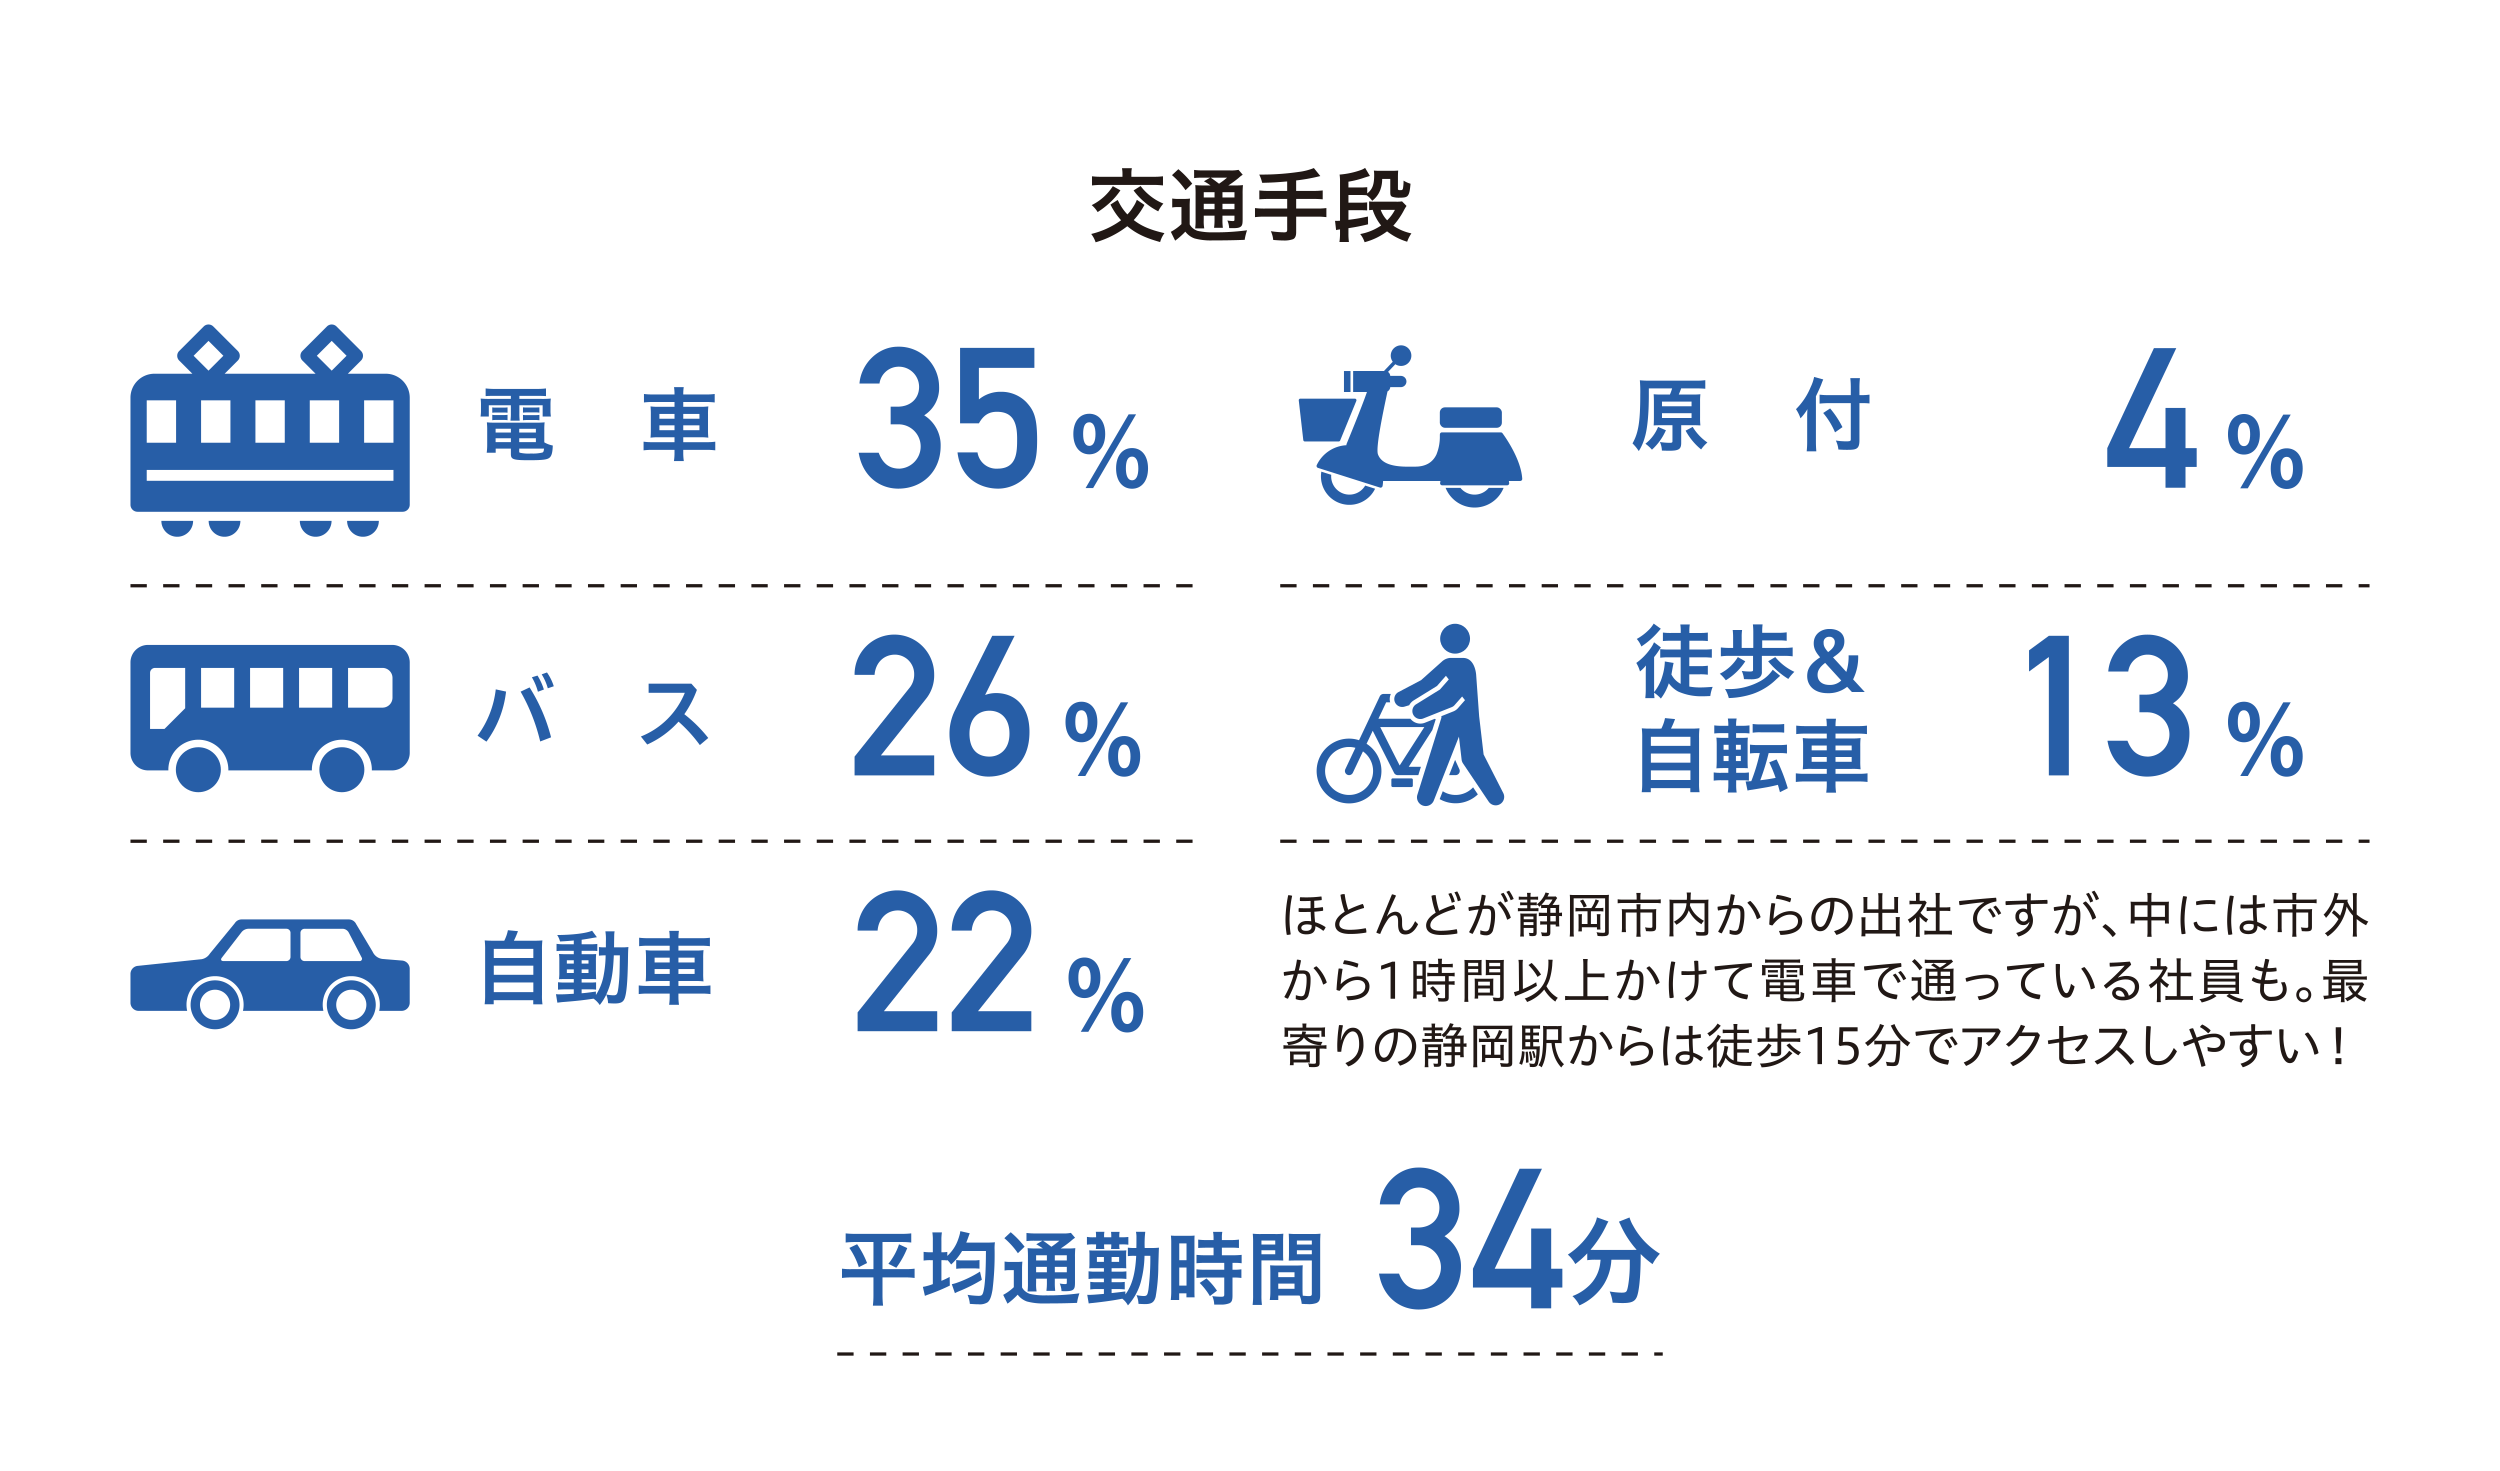 <svg xmlns="http://www.w3.org/2000/svg" xmlns:xlink="http://www.w3.org/1999/xlink" width="765" height="450" viewBox="0 0 765 450"><defs><style>.a{clip-path:url(#b);}.b{fill:#211815;}.c{fill:#275ea7;}.d{fill:none;stroke:#211815;stroke-miterlimit:10;stroke-dasharray:5 5 5 5 5 5;}.e{fill:#fff;}</style><clipPath id="b"><rect width="765" height="450"/></clipPath></defs><g id="a" class="a"><rect class="e" width="765" height="450"/><g transform="translate(-468 -1201.938)"><path class="b" d="M818.2,1264.632a22.853,22.853,0,0,1-3.273,4.649c2.449,1.9,5.123,3.025,9.4,4a8.159,8.159,0,0,0-1.325,2.725c-4.6-1.275-7.348-2.6-10.047-4.849a28.54,28.54,0,0,1-9.7,4.923,8.1,8.1,0,0,0-1.35-2.549,25.5,25.5,0,0,0,9.149-4.2,20.427,20.427,0,0,1-3.25-4.8l2.2-1.4c.125.225.2.4.274.5a15.691,15.691,0,0,0,2.7,3.924,12.265,12.265,0,0,0,1.75-2.25,10.215,10.215,0,0,0,1.149-2.224Zm-7.347-4.449a20.864,20.864,0,0,1-3.35,3.874,26.493,26.493,0,0,1-3.624,2.775,8.375,8.375,0,0,0-1.824-2.125,16.131,16.131,0,0,0,6.473-5.8Zm.625-5a9.99,9.99,0,0,0-.151-1.774h3.025a8.353,8.353,0,0,0-.151,1.774v.851h6.624a22.9,22.9,0,0,0,3.049-.15v2.8a22.658,22.658,0,0,0-3.074-.15H805.2a22.532,22.532,0,0,0-3.05.15v-2.8a23.192,23.192,0,0,0,3.05.15h6.274Zm5.548,3.675a16.018,16.018,0,0,0,2.924,3,15.715,15.715,0,0,0,4.049,2.374,9.6,9.6,0,0,0-1.574,2.375,20.3,20.3,0,0,1-4.4-3,19.212,19.212,0,0,1-3.15-3.4Z"/><path class="b" d="M826.7,1262.683a10.064,10.064,0,0,0,1.875.124H830.3a13.769,13.769,0,0,0,1.849-.1,23.39,23.39,0,0,0-.1,2.649v5.249a3.779,3.779,0,0,0,1.2,1.349,4.329,4.329,0,0,0,1.225.625,19.514,19.514,0,0,0,4.874.45,71.272,71.272,0,0,0,10.247-.625,16.786,16.786,0,0,0-.725,2.924c-3.2.125-5.7.176-9.8.176a19.211,19.211,0,0,1-5.523-.6,6.059,6.059,0,0,1-2.824-2.075,2.6,2.6,0,0,0-.375.375,22.973,22.973,0,0,1-2.749,2.374l-1.326-2.7a14.53,14.53,0,0,0,3.25-2.349v-5.224h-1.25a8.047,8.047,0,0,0-1.575.125Zm1.875-8.973a29.048,29.048,0,0,1,4.249,4.424l-2.05,2a23.726,23.726,0,0,0-4.148-4.6Zm9.848,4.974a16.662,16.662,0,0,0-2.025-1.275l1.9-1.1h-2.35a17.749,17.749,0,0,0-2.549.125v-2.5a21.4,21.4,0,0,0,2.924.15h7.923a11.613,11.613,0,0,0,2.75-.175l1.275,1.5a8.185,8.185,0,0,0-1.225.949,32.012,32.012,0,0,1-3.175,2.325h1.975a20.185,20.185,0,0,0,2.5-.1,25.469,25.469,0,0,0-.1,2.824v7.548c0,1.4-.1,1.85-.449,2.225-.425.424-1.05.575-2.575.575-.2,0-.624,0-1.1-.026a6.445,6.445,0,0,0-.55-2.324,9.245,9.245,0,0,0,1.625.175c.525,0,.55-.05.55-.7v-.949h-3.674v1.024a18.8,18.8,0,0,0,.125,2.7h-2.7a18.389,18.389,0,0,0,.15-2.7v-1.024h-3.3v1.249a12.86,12.86,0,0,0,.149,2.649h-2.774a18.209,18.209,0,0,0,.125-2.649v-7.748a27.241,27.241,0,0,0-.1-2.849,26.587,26.587,0,0,0,2.749.1Zm-2.074,2.074v1.6h3.3v-1.6Zm0,5.2h3.3v-1.65h-3.3Zm2.124-9.648c.9.6,1.1.75,2.549,1.85a25.076,25.076,0,0,0,2.45-1.85Zm3.6,6.049h3.674v-1.6h-3.674Zm3.674,1.949h-3.674v1.65h3.674Z"/><path class="b" d="M861.872,1257.459c-3.224.275-4.449.35-7.648.425a11.488,11.488,0,0,0-.9-2.524h1.2a78.085,78.085,0,0,0,10.972-.825,18.277,18.277,0,0,0,4.549-1.175l1.975,2.449a57.049,57.049,0,0,1-7.4,1.35v3.2H869.7a23.531,23.531,0,0,0,3.049-.15v2.724c-.824-.074-1.774-.125-3.023-.125h-5.1v2.95h6.249a22.932,22.932,0,0,0,3-.15v2.774a24.2,24.2,0,0,0-3-.15h-6.249v4.8c0,1.1-.324,1.825-.949,2.1a7.8,7.8,0,0,1-2.749.4c-.75,0-1.925-.05-3.324-.175a8.043,8.043,0,0,0-.726-2.674,29.415,29.415,0,0,0,4.05.349c.724,0,.949-.175.949-.749v-4.05h-6.849a24.212,24.212,0,0,0-3,.15v-2.774a22.942,22.942,0,0,0,3,.15h6.849v-2.95H856.4c-1.074,0-2.2.051-3.048.125v-2.724a23.513,23.513,0,0,0,3.048.15h5.474Z"/><path class="b" d="M890.946,1256.684a9.507,9.507,0,0,1-.625,3.5,7.661,7.661,0,0,1-2.425,3.2,6.49,6.49,0,0,0-1.723-1.7c-.651-.05-1.125-.075-2.075-.075h-3.474v2.349h3.424a18.091,18.091,0,0,0,2.3-.1v2.475c-.75-.05-1.225-.075-2.275-.075h-3.449v2.949c2.374-.3,3.124-.425,5.974-1l.024,2.375c-2.549.6-3.824.85-6,1.175v1.624a17.71,17.71,0,0,0,.149,2.6h-2.9a17.908,17.908,0,0,0,.176-2.6v-1.25c-.375.051-.651.1-.825.125a1.578,1.578,0,0,0-.375.1l-.326-2.849c.375.025.375.025.451.025.25,0,.6-.025,1.075-.05v-11.9a14.173,14.173,0,0,0-.125-2.224,25.135,25.135,0,0,0,6.548-1.4,4.993,4.993,0,0,0,1.25-.65l1.474,2.475c-.45.125-.45.125-1.5.449a29.048,29.048,0,0,1-5.073,1.3v1.774h3.449a18.087,18.087,0,0,0,2.3-.1v1.924c1.6-1.275,2.125-2.649,2.125-5.574a7.84,7.84,0,0,0-.1-1.424,17.758,17.758,0,0,0,1.8.075h3.725c.9,0,1.324-.025,1.924-.075-.05.6-.074,1.15-.074,2.025v3.548c0,.35.124.425.8.425.5,0,.65-.124.749-.6a14.644,14.644,0,0,0,.175-2.325,8.139,8.139,0,0,0,2.125.95c-.175,2.049-.349,2.9-.724,3.5s-.975.775-2.6.775a6.482,6.482,0,0,1-2.324-.3c-.425-.225-.55-.55-.55-1.4v-4.049Zm7.449,8.273a12.532,12.532,0,0,0-.675,1.1,23.635,23.635,0,0,1-3.374,4.949,15.232,15.232,0,0,0,5.549,2.349,10.006,10.006,0,0,0-1.3,2.55,18.437,18.437,0,0,1-6.149-3.175,19.8,19.8,0,0,1-6.874,3.325,8.066,8.066,0,0,0-1.349-2.5,16.739,16.739,0,0,0,6.4-2.624,14.694,14.694,0,0,1-2.574-4.774c-.425.025-.65.05-1.1.1v-2.7a8.4,8.4,0,0,0,1.574.1h6.75a9.887,9.887,0,0,0,1.749-.1Zm-7.9,1.2a9.119,9.119,0,0,0,1.975,3.2,12.172,12.172,0,0,0,2.375-3.2Z"/></g><g transform="translate(-468 -1201.938)"><path class="c" d="M517.38,1361.333a4.856,4.856,0,0,0,9.712,0Z"/><path class="c" d="M531.848,1361.333a4.856,4.856,0,0,0,9.712,0Z"/><path class="c" d="M559.746,1361.333a4.856,4.856,0,0,0,9.712,0Z"/><path class="c" d="M574.214,1361.333a4.856,4.856,0,0,0,9.712,0Z"/><path class="c" d="M586.065,1316.3H574.442l4.025-4.025a2.079,2.079,0,0,0,0-2.94l-7.493-7.493a2.079,2.079,0,0,0-2.94,0l-7.493,7.493a2.08,2.08,0,0,0,0,2.94l4.026,4.025H536.739l4.026-4.025a2.08,2.08,0,0,0,0-2.94l-7.493-7.493a2.079,2.079,0,0,0-2.94,0l-7.493,7.493a2.079,2.079,0,0,0,0,2.94l4.025,4.025H515.241a7.339,7.339,0,0,0-7.317,7.317v32.762a2.168,2.168,0,0,0,2.162,2.162H591.22a2.169,2.169,0,0,0,2.162-2.162v-32.762A7.339,7.339,0,0,0,586.065,1316.3ZM569.5,1306.249l4.553,4.553-4.553,4.553-4.553-4.553Zm-37.7,0,4.553,4.553-4.553,4.553-4.553-4.553Zm30.991,18.2h8.98v12.971h-8.98Zm-16.63,0h8.98v12.971h-8.98Zm-7.65,0v12.971h-8.98v-12.971Zm-25.61,0h8.98v12.971H512.9Zm75.5,24.612H512.9v-3.326h75.5Zm0-11.641h-8.98v-12.971h8.98Z"/><path class="c" d="M740.541,1326.384h2.1c4.08,0,6.6-2.58,6.6-6.06a6.182,6.182,0,0,0-6.239-6.179,5.955,5.955,0,0,0-5.88,5.159H731c.48-6.059,5.7-11.279,11.76-11.279a12.28,12.28,0,0,1,12.6,12.179,9.81,9.81,0,0,1-4.559,8.82,10.761,10.761,0,0,1,5.04,9.36c0,7.919-5.7,13.079-12.96,13.079-5.76,0-10.98-3.84-12.119-10.979h6.119c1.14,2.939,2.88,4.859,6.36,4.859a6.784,6.784,0,0,0-.12-13.559h-2.58Z"/><path class="c" d="M761.781,1308.385h22.74v6.12h-16.98v9.659a10.409,10.409,0,0,1,6.84-2.34,10.657,10.657,0,0,1,7.619,3.12c2.34,2.52,3.36,4.62,3.36,11.7,0,5.7-.78,7.92-2.639,10.259a11.891,11.891,0,0,1-9.241,4.56c-5.519,0-11.579-3.12-12.479-11.1h6.12a5.812,5.812,0,0,0,6.119,4.98c6,0,6-5.159,6-9.179,0-4.74-1.139-8.22-6.179-8.22-2.34,0-4.081.96-5.52,3.54h-5.76Z"/><path class="c" d="M796.441,1334.755c0-3.9,1.98-6.209,4.89-6.209,2.88,0,4.859,2.31,4.859,6.209s-2.04,6.21-4.859,6.21C798.451,1340.965,796.441,1338.655,796.441,1334.755Zm6.78,0c0-2.04-.571-3.6-1.89-3.6-1.471,0-1.891,1.56-1.891,3.6s.481,3.63,1.891,3.63C802.681,1338.385,803.221,1336.8,803.221,1334.755Zm-3.031,16.53,13.17-22.559h2.281l-13.14,22.559Zm9.331-6c0-3.93,1.979-6.24,4.889-6.24s4.89,2.31,4.89,6.24c0,3.9-2.04,6.21-4.89,6.21C811.53,1351.495,809.521,1349.185,809.521,1345.285Zm6.809,0c0-2.04-.57-3.63-1.92-3.63-1.439,0-1.889,1.59-1.889,3.63,0,2.01.509,3.63,1.889,3.63S816.33,1347.3,816.33,1345.285Z"/><path class="c" d="M619.155,1323.07c-1.05,0-1.724.025-2.549.075V1320.8a23.842,23.842,0,0,0,2.774.149h12.947a21.917,21.917,0,0,0,2.749-.149v2.349c-.8-.05-1.4-.075-2.5-.075h-5.648v.925h6.6a27.443,27.443,0,0,0,3.024-.1,14.776,14.776,0,0,0-.1,2.024v1.55a11.066,11.066,0,0,0,.125,1.925h-2.524v-3.45h-7.123v2.4a18.033,18.033,0,0,0,.1,2.324H624.2a15.253,15.253,0,0,0,.125-2.324v-2.4h-6.748v3.45h-2.524a11.425,11.425,0,0,0,.125-1.925v-1.55a15.317,15.317,0,0,0-.1-2.024,27.454,27.454,0,0,0,3.024.1h6.224v-.925Zm15.4,14.222a7.966,7.966,0,0,0,2.6.974c-.075,2.15-.35,3.175-1,3.724-.7.6-2.1.775-6.3.775-4.8,0-5.524-.25-5.524-1.874v-1.675h-4.648v1.25h-2.75a18.573,18.573,0,0,0,.15-2.425v-4.524a22.022,22.022,0,0,0-.1-2.349,19.279,19.279,0,0,0,2.325.1h12.922a20.3,20.3,0,0,0,2.423-.1,19.944,19.944,0,0,0-.1,2.375Zm-15.921-10.7a5.831,5.831,0,0,0,1.274.075h2.175a7.759,7.759,0,0,0,1.225-.075v1.65a8.086,8.086,0,0,0-1.225-.075h-2.175a8.779,8.779,0,0,0-1.274.075Zm0,2.275a5.906,5.906,0,0,0,1.274.074h2.175a7.794,7.794,0,0,0,1.225-.074v1.649a7.559,7.559,0,0,0-1.225-.075h-2.175a8.961,8.961,0,0,0-1.274.075Zm1.024,4.274v1.149h4.674v-1.149Zm0,2.9v1.2h4.674v-1.2Zm7.224-1.75h5.1v-1.149h-5.1Zm0,2.949h5.1v-1.2h-5.1Zm0,2.85a.371.371,0,0,0,.175.375,11.946,11.946,0,0,0,3.449.249,12.494,12.494,0,0,0,3.474-.3c.325-.15.4-.375.5-1.2h-7.6Zm1.149-13.5a8.528,8.528,0,0,0,1.275.05h2.5c.574,0,.925-.025,1.249-.05v1.625a5.952,5.952,0,0,0-1.249-.075h-2.5a8.716,8.716,0,0,0-1.275.075Zm0,2.3a5.8,5.8,0,0,0,1.275.074h2.5a8.032,8.032,0,0,0,1.249-.074v1.649a7.683,7.683,0,0,0-1.249-.075h-2.5a8.965,8.965,0,0,0-1.275.075Z"/><path class="c" d="M674.4,1322.52a14.15,14.15,0,0,0-.15-2.124h2.975a14.145,14.145,0,0,0-.151,2.124v.125h6.8a18.831,18.831,0,0,0,2.824-.15v2.6a21.92,21.92,0,0,0-2.749-.15h-6.874v1.475h4.949a17.513,17.513,0,0,0,2.725-.125,21.746,21.746,0,0,0-.1,2.5v4.573a21.743,21.743,0,0,0,.1,2.5,18.326,18.326,0,0,0-2.75-.125h-4.924v1.5h6.974a18.682,18.682,0,0,0,2.824-.15v2.65a21.32,21.32,0,0,0-2.874-.15h-6.924v.625a16.927,16.927,0,0,0,.176,2.8h-3.025a17.563,17.563,0,0,0,.175-2.8v-.625H667.78a20.9,20.9,0,0,0-2.848.15v-2.65a19.13,19.13,0,0,0,2.824.15H674.4v-1.5H669.83a18.69,18.69,0,0,0-2.774.125,22.653,22.653,0,0,0,.1-2.5v-4.549a23.149,23.149,0,0,0-.1-2.524,17.322,17.322,0,0,0,2.7.125H674.4v-1.475h-6.6a21.9,21.9,0,0,0-2.749.15v-2.6a21.275,21.275,0,0,0,2.824.15H674.4Zm-4.624,6.074v1.474H674.4v-1.474Zm0,3.5v1.475H674.4v-1.475Zm12.247-2.025v-1.474h-4.949v1.474Zm0,3.5v-1.475h-4.949v1.475Z"/><circle class="c" cx="6.884" cy="6.884" r="6.884" transform="translate(521.812 1430.587)"/><path class="c" d="M588.028,1399.284h-74.75a5.369,5.369,0,0,0-5.354,5.353v27.688a5.37,5.37,0,0,0,5.354,5.354h6.245c0-.07-.006-.139-.006-.208a9.178,9.178,0,1,1,18.357,0c0,.069,0,.138-.006.208h25.57c0-.07-.006-.139-.006-.208a9.178,9.178,0,1,1,18.356,0c0,.069,0,.138-.005.208h6.245a5.37,5.37,0,0,0,5.354-5.354v-27.688A5.369,5.369,0,0,0,588.028,1399.284Zm-63.364,19.381-6.318,6.317h-4.431l0-17.132a1.534,1.534,0,0,1,1.529-1.53h9.218Zm14.993-.184H529.529V1406.32h10.128Zm14.992,0H544.521V1406.32h10.128Zm14.993,0H559.513V1406.32h10.129Zm18.463-3.059a3.068,3.068,0,0,1-3.059,3.059h-10.54V1406.32h10.54a3.069,3.069,0,0,1,3.059,3.059Z"/><circle class="c" cx="6.884" cy="6.884" r="6.884" transform="translate(565.727 1430.587)"/><path class="c" d="M729.5,1433.459l16.68-20.879a6.358,6.358,0,0,0,1.559-4.26,5.919,5.919,0,0,0-5.88-6.059c-3.3,0-5.939,2.339-6.239,6.179H729.5a12.18,12.18,0,1,1,24.359-.06,11.408,11.408,0,0,1-2.58,7.5L737.542,1433.1h16.319v6.12H729.5Z"/><path class="c" d="M771.621,1396.5h6.84l-9,18.059h.12a9.661,9.661,0,0,1,3.24-.54c5.4,0,10.2,3.6,10.2,11.88,0,9.779-6.24,13.679-12.6,13.679-5.94,0-11.879-4.98-11.879-13.02a15.981,15.981,0,0,1,1.62-7.139Zm-6.96,29.939c0,4.8,2.4,7.019,6.12,7.019,2.821,0,6.12-1.92,6.12-7.019,0-4.8-2.759-7.02-6.12-7.02S764.661,1421.64,764.661,1426.44Z"/><path class="c" d="M794.042,1422.872c0-3.9,1.979-6.21,4.89-6.21,2.88,0,4.859,2.31,4.859,6.21s-2.04,6.21-4.859,6.21C796.052,1429.082,794.042,1426.772,794.042,1422.872Zm6.779,0c0-2.04-.57-3.6-1.889-3.6-1.471,0-1.891,1.56-1.891,3.6s.48,3.63,1.891,3.63C800.281,1426.5,800.821,1424.912,800.821,1422.872Zm-3.03,16.529,13.17-22.559h2.28L800.1,1439.4Zm9.33-6c0-3.929,1.98-6.239,4.89-6.239s4.889,2.31,4.889,6.239c0,3.9-2.04,6.21-4.889,6.21C809.131,1439.611,807.121,1437.3,807.121,1433.4Zm6.81,0c0-2.039-.571-3.629-1.92-3.629-1.44,0-1.89,1.59-1.89,3.629,0,2.01.51,3.63,1.89,3.63S813.931,1435.411,813.931,1433.4Z"/><path class="c" d="M614.132,1427.057a29.385,29.385,0,0,0,5.574-14.172l3.149.675a31.828,31.828,0,0,1-6,15.321Zm15.921-14.772a52.877,52.877,0,0,1,6.573,15.272l-3.324,1.274a57.158,57.158,0,0,0-6-15.246Zm2.424-3.624a17.929,17.929,0,0,1,1.95,4.274l-1.825.675a17.723,17.723,0,0,0-1.849-4.424Zm2.9-.95a15.118,15.118,0,0,1,2.076,4.224l-1.826.625a16.137,16.137,0,0,0-1.874-4.274Z"/><path class="c" d="M682.153,1429.931a44.817,44.817,0,0,0-6.524-7.173,28.43,28.43,0,0,1-9.573,7l-1.949-2.449a24.106,24.106,0,0,0,13.446-13.372H666.481v-2.8h13.072l1.7,1.9a32.474,32.474,0,0,1-3.848,7.448,42.932,42.932,0,0,1,7.323,7.273Z"/><path class="c" d="M575.495,1501.923a7.487,7.487,0,1,0,7.487,7.486A7.495,7.495,0,0,0,575.495,1501.923Zm0,12.1a4.615,4.615,0,1,1,4.614-4.615A4.621,4.621,0,0,1,575.5,1514.024Z"/><path class="c" d="M533.811,1501.923a7.487,7.487,0,1,0,7.486,7.486A7.5,7.5,0,0,0,533.811,1501.923Zm0,12.1a4.615,4.615,0,1,1,4.614-4.615A4.621,4.621,0,0,1,533.811,1514.024Z"/><path class="c" d="M591.081,1495.873l-5.918-.483a3.755,3.755,0,0,1-3.116-2.194l-5.04-8.444a2.511,2.511,0,0,0-2.281-1.471h-32.77a2.461,2.461,0,0,0-2.113,1.16l-7.648,9.332a3.758,3.758,0,0,1-2.467,1.674l-19.769,2.07a2.506,2.506,0,0,0-2.035,2.459v8.79a2.506,2.506,0,0,0,2.5,2.5h14.849a8.739,8.739,0,1,1,17.069,0h24.616a8.739,8.739,0,1,1,17.068,0h6.849a2.507,2.507,0,0,0,2.5-2.5v-10.4A2.548,2.548,0,0,0,591.081,1495.873Zm-34.187-1.1a1.256,1.256,0,0,1-1.252,1.252H536.365c-.689,0-.916-.453-.506-1.006l6.08-7.874a2.808,2.808,0,0,1,2-1.005h11.705a1.255,1.255,0,0,1,1.252,1.252Zm21.069,1.252H561.189a1.256,1.256,0,0,1-1.252-1.252V1487.4a1.255,1.255,0,0,1,1.252-1.252h11.7a2.218,2.218,0,0,1,1.81,1.121l3.954,7.642A.715.715,0,0,1,577.963,1496.03Z"/><path class="c" d="M730.428,1511.729l16.679-20.879a6.355,6.355,0,0,0,1.56-4.261,5.919,5.919,0,0,0-5.88-6.059c-3.3,0-5.939,2.34-6.239,6.18h-6.12a12.18,12.18,0,1,1,24.359-.06,11.411,11.411,0,0,1-2.58,7.5l-13.739,17.219h16.319v6.119H730.428Z"/><path class="c" d="M759.228,1511.729l16.679-20.879a6.355,6.355,0,0,0,1.56-4.261,5.919,5.919,0,0,0-5.88-6.059c-3.3,0-5.94,2.34-6.239,6.18h-6.12a12.18,12.18,0,1,1,24.359-.06,11.412,11.412,0,0,1-2.58,7.5l-13.739,17.219h16.319v6.119H759.228Z"/><path class="c" d="M794.967,1501.141c0-3.9,1.979-6.21,4.889-6.21,2.88,0,4.86,2.31,4.86,6.21s-2.04,6.21-4.86,6.21C796.977,1507.351,794.967,1505.041,794.967,1501.141Zm6.779,0c0-2.04-.57-3.6-1.89-3.6-1.47,0-1.89,1.56-1.89,3.6s.48,3.63,1.89,3.63C801.206,1504.771,801.746,1503.181,801.746,1501.141Zm-3.03,16.53,13.17-22.56h2.28l-13.14,22.56Zm9.33-6c0-3.93,1.979-6.24,4.89-6.24s4.889,2.31,4.889,6.24c0,3.9-2.04,6.209-4.889,6.209C810.056,1517.88,808.046,1515.57,808.046,1511.671Zm6.809,0c0-2.04-.57-3.63-1.919-3.63-1.44,0-1.89,1.59-1.89,3.63,0,2.01.51,3.629,1.89,3.629S814.855,1513.681,814.855,1511.671Z"/><path class="c" d="M622.3,1489.805a12.068,12.068,0,0,0,1.125-3.224l3.074.3a27.057,27.057,0,0,1-1.25,2.924h5.7c1.424,0,2.125-.025,3.024-.1a22.376,22.376,0,0,0-.125,3v13.7a16.62,16.62,0,0,0,.15,2.85h-2.824V1508h-12.1v1.25h-2.775a20.253,20.253,0,0,0,.151-2.85v-13.7a23.243,23.243,0,0,0-.125-3c.875.075,1.574.1,3,.1Zm-3.2,5.274h12.1V1492.3h-12.1Zm0,5.149h12.1v-2.8h-12.1Zm0,5.3h12.1v-2.949h-12.1Z"/><path class="c" d="M643.582,1489.73c-1.675.15-2.375.2-4.2.3a7.717,7.717,0,0,0-.875-1.974c4.8-.026,9-.551,10.673-1.325l1.475,2c-.226.024-1.026.174-1.35.224-.9.175-2.125.375-3.324.55v1.375H648.5a16.456,16.456,0,0,0,2.276-.1v2.174a12.184,12.184,0,0,0-1.776-.074h-3.023v1.049h2.4c1.1,0,1.549-.025,2.049-.05a18.367,18.367,0,0,0-.075,2.125v3.324q.038,1.763.075,2.249c-.574-.05-1.074-.05-2.224-.05h-2.224v1.075H648.1c1.225,0,1.725-.025,2.3-.075v2.249a9.2,9.2,0,0,0-1.7-.1h-2.724v1.2c1.274-.1,2.1-.2,4.373-.525v1.05a16.1,16.1,0,0,0,2.3-5.648,35.06,35.06,0,0,0,.675-6.474,14.8,14.8,0,0,0-2.05.1v-2.649a10.574,10.574,0,0,0,1.75.1h.375v-1.775a15.424,15.424,0,0,0-.151-3.124h2.825c-.125.675-.125.675-.175,4.9h2.125a18.626,18.626,0,0,0,2.274-.1c-.075.9-.1,1.074-.15,4.624-.125,6.323-.45,9.772-1.05,11.2-.449,1.075-1.249,1.45-3.074,1.45-.375,0-1.574-.051-1.949-.1a8.245,8.245,0,0,0-.55-2.625,16.265,16.265,0,0,1-2,3.2,7.373,7.373,0,0,0-1.9-1.949c-3.374.5-5.148.7-9.622,1.049-.45.051-.825.1-1.45.176l-.425-2.6a10.87,10.87,0,0,0,1.275.05c1.125,0,1.6-.025,4.175-.175v-1.35h-2.525a22.292,22.292,0,0,0-2.3.1V1502.5a19.012,19.012,0,0,0,2.325.1h2.5v-1.075h-2.125c-1.1,0-1.7.025-2.4.05a17.255,17.255,0,0,0,.1-2.324v-3.174a16.289,16.289,0,0,0-.1-2.225c.7.05,1.35.075,2.425.075h2.1v-1.049h-3a18.72,18.72,0,0,0-2.275.1v-2.225a14.728,14.728,0,0,0,2.3.125h2.975Zm-2.125,6.048v1.025h2.125v-1.025Zm0,2.8v1.1h2.125v-1.1Zm4.524-1.775h2.1v-1.025h-2.1Zm0,2.875h2.1v-1.1h-2.1Zm9.847-5.4c-.249,5.824-.8,8.7-2.3,11.972a12.7,12.7,0,0,0,2.149.25c1.1,0,1.3-.3,1.574-2.574a48.034,48.034,0,0,0,.351-5.1c.024-.85.024-.85.05-2.824.024-.75.024-.9.024-1.725Z"/><path class="c" d="M672.93,1488.905a14.16,14.16,0,0,0-.15-2.124h2.974a14.29,14.29,0,0,0-.15,2.124v.125h6.8a18.715,18.715,0,0,0,2.825-.15v2.6a21.938,21.938,0,0,0-2.75-.15H675.6v1.474h4.949a17.513,17.513,0,0,0,2.725-.125,21.746,21.746,0,0,0-.1,2.5v4.574a21.734,21.734,0,0,0,.1,2.5,18.326,18.326,0,0,0-2.75-.125H675.6v1.5h6.974a18.844,18.844,0,0,0,2.824-.15v2.649a21.32,21.32,0,0,0-2.874-.15H675.6v.625a16.949,16.949,0,0,0,.176,2.8h-3.025a17.568,17.568,0,0,0,.175-2.8v-.625h-6.623a20.907,20.907,0,0,0-2.849.15v-2.649a19.289,19.289,0,0,0,2.824.15h6.648v-1.5h-4.574a18.691,18.691,0,0,0-2.774.125,22.627,22.627,0,0,0,.1-2.5V1495.2a23.139,23.139,0,0,0-.1-2.525,17.323,17.323,0,0,0,2.7.125h4.649v-1.474h-6.6a21.9,21.9,0,0,0-2.749.15v-2.6a21.108,21.108,0,0,0,2.824.15h6.523Zm-4.624,6.074v1.475h4.624v-1.475Zm0,3.5v1.475h4.624v-1.475Zm12.247-2.024v-1.475H675.6v1.475Zm0,3.5v-1.475H675.6v1.475Z"/><line class="d" x2="329.428" transform="translate(507.924 1381.176)"/><line class="d" x2="329.428" transform="translate(507.924 1459.354)"/></g><g transform="translate(-468 -1201.938)"><path class="b" d="M863.4,1476.05a37.958,37.958,0,0,0-.81,7.365,29.478,29.478,0,0,0,.375,4.424,2.778,2.778,0,0,1-.975.166,1.139,1.139,0,0,1-.24-.016,27.158,27.158,0,0,1-.39-4.574,39.351,39.351,0,0,1,.826-7.545A4.257,4.257,0,0,1,863.4,1476.05Zm6.765,3.045v.7c.915-.059,1.785-.149,2.61-.284a2.888,2.888,0,0,1,.1.824,1.629,1.629,0,0,1-.016.286c-.824.134-1.724.239-2.669.3.045,1.065.105,2.145.24,3.21a11.8,11.8,0,0,1,3.21,1.516,2.889,2.889,0,0,1-.72,1.139,8.791,8.791,0,0,0-2.4-1.425c0,1.786-.945,2.49-2.79,2.49-1.65,0-2.64-.7-2.64-2.01,0-1.02,1.005-2.085,2.8-2.085a8.3,8.3,0,0,1,1.35.1c-.09-.96-.135-1.92-.18-2.88-.675.016-1.35.031-2.025.031-.54,0-1.1,0-1.635-.015-.014-.15-.03-.315-.03-.48a3.47,3.47,0,0,1,.061-.69c.719.029,1.454.045,2.189.045.465,0,.945,0,1.41-.016v-2.234c-.69.03-1.38.045-2.055.045-.405,0-.794,0-1.185-.015-.015-.165-.03-.33-.03-.51a3.037,3.037,0,0,1,.06-.645c.645.03,1.29.045,1.92.045a35.487,35.487,0,0,0,4.605-.285,3.07,3.07,0,0,1,.1.84,1.531,1.531,0,0,1-.016.27c-.719.09-1.484.165-2.279.21Zm-2.265,5.714c-1.125,0-1.7.495-1.7,1.035,0,.616.45.931,1.515.931s1.65-.451,1.65-1.306a3.206,3.206,0,0,0-.03-.48A5.231,5.231,0,0,0,867.9,1484.809Z"/><path class="b" d="M884.99,1478.54a2.319,2.319,0,0,1,.405,1.245,24.97,24.97,0,0,0-5.13,1.994c-1.8.991-2.43,2.056-2.43,3.016s.855,1.665,3.2,1.665a25.161,25.161,0,0,0,4.875-.5,2.983,2.983,0,0,1,.195,1.11,1.133,1.133,0,0,1-.015.225,27.328,27.328,0,0,1-4.98.435c-3.18,0-4.56-1.125-4.56-2.91,0-1.29.945-2.7,2.925-3.884a25.274,25.274,0,0,1-1.289-5.175,2.3,2.3,0,0,1,1.019-.225,1.628,1.628,0,0,1,.27.015,24.691,24.691,0,0,0,1.08,4.784A30.59,30.59,0,0,1,884.99,1478.54Z"/><path class="b" d="M893.94,1475.6a3.674,3.674,0,0,1,1.246.405c-1,2.115-1.92,4.185-2.8,6.314l.059.031a3.45,3.45,0,0,1,2.46-1.426c1.351,0,2.13.826,2.13,2.835v.871c0,1.574.406,2.04,1.125,2.04.96,0,1.861-.661,2.866-2.866l.915.946c-1.111,2.279-2.46,3.134-3.9,3.134-1.47,0-2.22-.839-2.22-3.045v-.81c0-1.5-.314-2.009-1.139-2.009a2.938,2.938,0,0,0-2.04,1.349,22.333,22.333,0,0,0-2.295,4.35,3.81,3.81,0,0,1-1.2-.42Z"/><path class="b" d="M912.836,1478.839a2.283,2.283,0,0,1,.405,1.246,24.461,24.461,0,0,0-5.145,1.995c-1.784.989-2.415,2.039-2.415,3.014s.855,1.665,3.195,1.665a25.243,25.243,0,0,0,4.875-.495,2.9,2.9,0,0,1,.194,1.095,1.294,1.294,0,0,1-.014.24,27.242,27.242,0,0,1-4.98.435c-3.18,0-4.559-1.125-4.559-2.909,0-1.29.944-2.7,2.924-3.886a25.566,25.566,0,0,1-1.29-5.174,2.315,2.315,0,0,1,1.02-.225,1.628,1.628,0,0,1,.27.015,24.649,24.649,0,0,0,1.08,4.785A32.371,32.371,0,0,1,912.836,1478.839Zm-.765-3.659a11.027,11.027,0,0,1,1.11,2.685l-.946.315a10.816,10.816,0,0,0-1.049-2.73Zm1.845-.465a10.013,10.013,0,0,1,1.125,2.7l-.96.315a8.773,8.773,0,0,0-1.035-2.745Z"/><path class="b" d="M920.991,1486.594a4.767,4.767,0,0,0,1.59.346c.6,0,.931-.2,1.155-.9a15.055,15.055,0,0,0,.54-4.334c0-1.29-.285-1.665-1.29-1.665-.389,0-.825.015-1.3.06a37.1,37.1,0,0,1-3.045,7.6,2.826,2.826,0,0,1-1.111-.54,30.166,30.166,0,0,0,2.911-6.93c-.916.1-1.906.271-2.925.48a3.214,3.214,0,0,1-.151-.839v-.1a1.061,1.061,0,0,1,.016-.225c1.215-.2,2.324-.331,3.359-.42a32.874,32.874,0,0,0,.66-3.39,3.607,3.607,0,0,1,1.246.24c-.165.96-.391,1.995-.661,3.074.361-.014.72-.029,1.065-.029,1.875,0,2.445.93,2.445,2.67a16.52,16.52,0,0,1-.585,4.694,2.128,2.128,0,0,1-2.325,1.755,4.257,4.257,0,0,1-1.635-.344Zm6.18-8.819a12.016,12.016,0,0,1,3.135,4.95,3.038,3.038,0,0,1-1.125.644,11.861,11.861,0,0,0-2.94-5.024A2.093,2.093,0,0,1,927.171,1477.775Zm.9-2.64a10.822,10.822,0,0,1,1.35,2.579l-.93.391a8.89,8.89,0,0,0-1.275-2.625Zm1.71-.66a11.343,11.343,0,0,1,1.41,2.55l-.93.39a10.078,10.078,0,0,0-1.32-2.565Z"/><path class="b" d="M935.325,1476.17a7.242,7.242,0,0,0-.075-1.02h1.155a5.062,5.062,0,0,0-.075,1.005v.195h1.215a7.582,7.582,0,0,0,1.11-.06v.99a7.293,7.293,0,0,0-1.065-.06h-1.26v.869h.96a7.429,7.429,0,0,0,.96-.044v.93a8.635,8.635,0,0,0-.975-.045h-.945v.929h1.351a6.52,6.52,0,0,0,1.079-.06v1.006a6.823,6.823,0,0,0-1.11-.06h-3.99a8.408,8.408,0,0,0-1.184.06V1479.8a7.925,7.925,0,0,0,1.17.06h1.679v-.929h-1.17a8.4,8.4,0,0,0-.99.045v-.93a8.3,8.3,0,0,0,1.006.044h1.154v-.869h-1.484a6.75,6.75,0,0,0-1.1.06v-.99a7.949,7.949,0,0,0,1.125.06h1.455Zm-1.064,10.9a9.826,9.826,0,0,0,.074,1.44h-1.17a10.64,10.64,0,0,0,.091-1.515v-4.2a9.894,9.894,0,0,0-.061-1.335,11.014,11.014,0,0,0,1.2.045h2.609a8.19,8.19,0,0,0,1.261-.045c-.031.331-.045.676-.045,1.411v4.409c0,.885-.271,1.11-1.381,1.11a7.648,7.648,0,0,1-.824-.045,3.244,3.244,0,0,0-.2-.975,6.978,6.978,0,0,0,1.066.075c.284,0,.344-.06.344-.315v-1.245h-2.969Zm2.969-3.84v-.839h-2.969v.839Zm0,1.786v-.915h-2.969v.915Zm6.69-6.165a8.371,8.371,0,0,0,1.23-.06,9.367,9.367,0,0,0-.06,1.26v1.2a3.717,3.717,0,0,0,.885-.075v1.124a6.333,6.333,0,0,0-.885-.074v1.784a13.014,13.014,0,0,0,.075,1.426h-1.11v-.6h-1.65v2.37c0,.99-.285,1.2-1.605,1.2-.12,0-.449-.015-.975-.045a3.2,3.2,0,0,0-.3-1.14,8.942,8.942,0,0,0,1.425.12c.361,0,.435-.06.435-.33v-2.175h-.9a9.759,9.759,0,0,0-1.185.061v-1.065a8.96,8.96,0,0,0,1.155.06h.93v-1.665H940.05a9.85,9.85,0,0,0-1.17.06v-1.1a8.363,8.363,0,0,0,1.155.061h1.35v-1.47h-.659c-.42,0-.811.03-1.141.06v-.96a5.987,5.987,0,0,1-.54.525,2.136,2.136,0,0,0-.779-.72,8.048,8.048,0,0,0,1.92-2.1,5.872,5.872,0,0,0,.734-1.545l1.125.255a5.981,5.981,0,0,0-.315.6c-.06.12-.1.195-.209.39h1.619a5.4,5.4,0,0,0,.9-.045l.465.495a9.4,9.4,0,0,0-.57.869,14.553,14.553,0,0,1-.87,1.246Zm-2.01,0a7.545,7.545,0,0,0,1.14-1.65h-2.1a9.246,9.246,0,0,1-1.275,1.59,7.317,7.317,0,0,0,1.065.06Zm2.16.93h-1.665v1.47h1.665Zm0,4.11v-1.665h-1.665v1.665Z"/><path class="b" d="M948.415,1477.085a11.438,11.438,0,0,0-.06-1.335,13.253,13.253,0,0,0,1.5.06h9.09a10.5,10.5,0,0,0,1.4-.06,12.506,12.506,0,0,0-.06,1.41v10.095c0,.9-.42,1.154-1.905,1.154a10.341,10.341,0,0,1-1.53-.09,3.971,3.971,0,0,0-.315-1.125,11.43,11.43,0,0,0,2.025.18c.48,0,.6-.075.6-.375V1476.83H949.54v10.184a9.137,9.137,0,0,0,.075,1.5h-1.29a10.894,10.894,0,0,0,.09-1.53Zm6.54,2.714a9.687,9.687,0,0,0,1.29-2.654l1.05.375a12.3,12.3,0,0,1-1.26,2.279h1.276a7.489,7.489,0,0,0,1.319-.074v1.125a10.7,10.7,0,0,0-1.319-.06h-2.5v3.9h1.859v-1.86a8.409,8.409,0,0,0-.06-1.156h1.155a7.128,7.128,0,0,0-.074,1.215v2.176a10.711,10.711,0,0,0,.059,1.319h-1.08v-.705h-4.62v1.261h-1.079a9.787,9.787,0,0,0,.074-1.486v-2.55a8.475,8.475,0,0,0-.074-1.23H952.1a8.227,8.227,0,0,0-.06,1.17v1.846h1.74v-3.9h-2.37a10.707,10.707,0,0,0-1.319.06v-1.125a8.013,8.013,0,0,0,1.319.074Zm-2.535-2.624a10.889,10.889,0,0,1,1.141,2.07l-.96.389a8.56,8.56,0,0,0-1.141-2.039Z"/><path class="b" d="M968.812,1476.38a6.373,6.373,0,0,0-.106-1.2h1.351a5.637,5.637,0,0,0-.106,1.185v.855h4.515a10.787,10.787,0,0,0,1.725-.1v1.23a9.667,9.667,0,0,0-1.71-.09H964.7a12.757,12.757,0,0,0-1.694.09v-1.23a11.338,11.338,0,0,0,1.71.1h4.1Zm0,3.39a8.467,8.467,0,0,0-.061-1.125h1.26a9.348,9.348,0,0,0-.06,1.14v.389h3.465a12.368,12.368,0,0,0,1.41-.059,9.551,9.551,0,0,0-.06,1.2v4.274c0,1.065-.33,1.335-1.664,1.335-.556,0-.8-.015-1.441-.06a3.819,3.819,0,0,0-.3-1.154,11.233,11.233,0,0,0,1.62.149c.525,0,.645-.075.645-.419v-4.26h-3.675v5.744a11.03,11.03,0,0,0,.106,1.65h-1.351a11.585,11.585,0,0,0,.106-1.65v-5.744h-3.331v4.365a11.952,11.952,0,0,0,.09,1.634h-1.335a10.391,10.391,0,0,0,.09-1.62v-4.229a9.986,9.986,0,0,0-.059-1.215,13.281,13.281,0,0,0,1.439.059h3.106Z"/><path class="b" d="M985.2,1478.33c-.03.3-.045.4-.09.66a9.085,9.085,0,0,0,1.47,2.49,10.2,10.2,0,0,0,2.835,2.234,3.881,3.881,0,0,0-.766,1.036,10.059,10.059,0,0,1-3.9-4.261,6.846,6.846,0,0,1-.8,1.71,8.467,8.467,0,0,1-2.985,2.716,3.784,3.784,0,0,0-.765-.931,7.68,7.68,0,0,0,2.37-1.83,6.439,6.439,0,0,0,1.5-3.824h-4.02v8.489a10.851,10.851,0,0,0,.075,1.665H978.8a10.656,10.656,0,0,0,.1-1.68v-8.249a11.215,11.215,0,0,0-.06-1.35,11.708,11.708,0,0,0,1.53.075h3.795c.03-.42.045-.66.045-.945a6.046,6.046,0,0,0-.1-1.275h1.334a5.991,5.991,0,0,0-.1,1.065c-.03.825-.03.87-.045,1.155h3.96a11.67,11.67,0,0,0,1.545-.075,11.2,11.2,0,0,0-.061,1.35v8.459c0,1.035-.33,1.245-1.994,1.245-.511,0-.99-.015-1.65-.075a3.711,3.711,0,0,0-.285-1.185,11.724,11.724,0,0,0,1.995.18c.675,0,.78-.045.78-.42v-8.429Z"/><path class="b" d="M997.285,1486.444a4.761,4.761,0,0,0,1.59.345c.6,0,.931-.195,1.155-.9a15.063,15.063,0,0,0,.54-4.335c0-1.289-.285-1.664-1.29-1.664-.405,0-.87.014-1.38.06a36.371,36.371,0,0,1-3.045,7.6,2.833,2.833,0,0,1-1.109-.54,29.854,29.854,0,0,0,2.909-6.929c-.915.12-1.92.285-2.925.48a3.228,3.228,0,0,1-.149-.84v-.1a1.134,1.134,0,0,1,.015-.225c1.2-.181,2.325-.33,3.344-.42a29.215,29.215,0,0,0,.675-3.39,3.6,3.6,0,0,1,1.245.24c-.165.96-.389,1.995-.674,3.075.405-.015.794-.03,1.155-.03,1.875,0,2.444.929,2.444,2.67a16.52,16.52,0,0,1-.585,4.694,2.127,2.127,0,0,1-2.325,1.755,4.258,4.258,0,0,1-1.635-.345Zm6.33-8.819a12.024,12.024,0,0,1,3.135,4.949,3.013,3.013,0,0,1-1.125.645,11.871,11.871,0,0,0-2.939-5.024A2.083,2.083,0,0,1,1003.615,1477.625Z"/><path class="b" d="M1012.372,1486.8c4.185-.075,5.819-1.11,5.819-3.045,0-1.094-.809-1.935-2.415-1.935-1.875,0-3.825,1.125-5.384,3.285a2.14,2.14,0,0,1-1.005-.27c.12-2.174.344-4.409.644-6.509a1.377,1.377,0,0,1,.256-.015,4.149,4.149,0,0,1,.96.12c-.33,2.054-.511,3.63-.585,4.619l.06.015a7.3,7.3,0,0,1,5.054-2.324c2.356,0,3.705,1.349,3.705,3.014,0,2.58-2.144,4.155-6.66,4.275Zm3.7-9.974a3.23,3.23,0,0,1-.33,1.215,17.7,17.7,0,0,0-4.334-1.11,2.789,2.789,0,0,1,.4-1.17A21.3,21.3,0,0,1,1016.076,1476.83Z"/><path class="b" d="M1029.227,1486.864c2.955-.839,4.394-2.489,4.394-4.815a4.182,4.182,0,0,0-4.289-4.229,14.921,14.921,0,0,1-1.681,7.14c-.8,1.44-1.679,1.934-2.714,1.934-1.41,0-2.67-1.485-2.67-4.064a6.341,6.341,0,0,1,6.69-6.15c3.345,0,5.954,2.145,5.954,5.369,0,3.03-1.829,5-4.949,5.985Zm-1.156-9a5,5,0,0,0-4.544,4.95c0,1.949.8,2.774,1.454,2.774.556,0,1.1-.3,1.606-1.23A14.165,14.165,0,0,0,1028.071,1477.865Z"/><path class="b" d="M1042.8,1476.6a6.02,6.02,0,0,0-.106-1.35h1.38a8.144,8.144,0,0,0-.09,1.35v3.6h3.661v-2.685a8.167,8.167,0,0,0-.061-1.095h1.29a7.6,7.6,0,0,0-.075,1.155v2.94c0,.33.016.555.03.795-.36-.016-.63-.03-.945-.03h-3.9v5.234h4.155v-2.7a7.684,7.684,0,0,0-.074-1.259h1.3a8.216,8.216,0,0,0-.075,1.335v3.284a6.251,6.251,0,0,0,.09,1.29h-1.245v-.839h-9.329v.839h-1.245a7.906,7.906,0,0,0,.089-1.29v-3.21a10.765,10.765,0,0,0-.075-1.335h1.29a9.577,9.577,0,0,0-.059,1.261v2.624h3.99v-5.234h-3.646c-.314,0-.569.014-.96.03a7.642,7.642,0,0,0,.045-.795v-2.911a10.027,10.027,0,0,0-.075-1.184h1.29a7.8,7.8,0,0,0-.059,1.125v2.655h3.405Z"/><path class="b" d="M1055.406,1487.134a9.547,9.547,0,0,0,.075,1.455h-1.275a9.862,9.862,0,0,0,.09-1.47v-4.349a12.817,12.817,0,0,1-1.92,1.619,3.731,3.731,0,0,0-.6-1.034,11.744,11.744,0,0,0,2.64-2.145,9.906,9.906,0,0,0,1.725-2.58h-2.64a10.227,10.227,0,0,0-1.2.06v-1.155a9.776,9.776,0,0,0,1.155.06h.84v-1.32a6.246,6.246,0,0,0-.09-1.125h1.29a6.02,6.02,0,0,0-.09,1.14v1.3h.8a5.158,5.158,0,0,0,.84-.045l.525.585a6.317,6.317,0,0,0-.33.6,12.3,12.3,0,0,1-1.59,2.521,8.667,8.667,0,0,0,2.37,1.979,4.169,4.169,0,0,0-.6.99,9.039,9.039,0,0,1-2.01-1.8Zm6.1-.375h2.16a10.874,10.874,0,0,0,1.62-.089v1.3a10.283,10.283,0,0,0-1.6-.1h-5.22a10.029,10.029,0,0,0-1.6.1v-1.3a10.922,10.922,0,0,0,1.6.089h1.889v-6.1h-1.349a14.187,14.187,0,0,0-1.44.076v-1.23a9.157,9.157,0,0,0,1.44.089h1.349v-3.014a8.856,8.856,0,0,0-.1-1.395h1.365a7.3,7.3,0,0,0-.1,1.395v3.014h1.83a7.734,7.734,0,0,0,1.439-.089v1.23a13.92,13.92,0,0,0-1.439-.076h-1.83Z"/><path class="b" d="M1075.1,1478.015c-1.8.15-4.635.51-7.455.915a3.024,3.024,0,0,1-.165-.975,2.164,2.164,0,0,1,.014-.3c3.84-.39,7.47-.735,11.3-1.02a2.754,2.754,0,0,1,.106.8,2.712,2.712,0,0,1-.016.36,9,9,0,0,0-3.12,1.049c-2.055,1.276-2.775,2.7-2.775,4.11,0,1.8,1.215,2.971,4.7,3.375a3.075,3.075,0,0,1-.315,1.41c-3.854-.495-5.625-2.22-5.625-4.649,0-1.741.811-3.42,3.375-5.01Zm1.979,1.83a10.459,10.459,0,0,1,1.606,2.445l-.87.465a9.935,9.935,0,0,0-1.545-2.46Zm1.62-.81a9.938,9.938,0,0,1,1.665,2.385l-.87.48a10.275,10.275,0,0,0-1.575-2.416Z"/><path class="b" d="M1088.938,1484.029a2,2,0,0,1-1.771.991,2.429,2.429,0,0,1-2.444-2.625,2.327,2.327,0,0,1,2.279-2.445,2.479,2.479,0,0,1,1.306.315c-.031-.54-.045-1.11-.045-1.65-2.16.059-4.366.165-6.495.285a3.639,3.639,0,0,1-.076-.705,2.853,2.853,0,0,1,.045-.495c2.085-.075,4.3-.135,6.526-.21-.016-.66-.031-1.4-.061-2.1a2.806,2.806,0,0,1,.63-.06,2.986,2.986,0,0,1,.63.06c-.029.675-.045,1.41-.06,2.07,1.725-.06,3.435-.1,5.07-.165a3.117,3.117,0,0,1,.075.66,3.277,3.277,0,0,1-.045.54c-1.62.015-3.33.045-5.1.09.015.915.045,1.8.1,2.7a4.556,4.556,0,0,1,.585,2.28c0,2.415-1.68,4.124-4.425,4.964l-.7-1.1c2.4-.659,3.72-1.86,4.034-3.389Zm-1.741-.12a1.291,1.291,0,0,0,1.321-1.425,1.408,1.408,0,0,0-1.4-1.529,1.28,1.28,0,0,0-1.26,1.454A1.331,1.331,0,0,0,1087.2,1483.909Z"/><path class="b" d="M1100.092,1486.594a4.757,4.757,0,0,0,1.59.346c.6,0,.93-.2,1.155-.9a15.055,15.055,0,0,0,.54-4.334c0-1.29-.285-1.665-1.29-1.665-.39,0-.825.015-1.305.06a37.1,37.1,0,0,1-3.045,7.6,2.822,2.822,0,0,1-1.11-.54,30.116,30.116,0,0,0,2.91-6.93c-.915.1-1.905.271-2.925.48a3.211,3.211,0,0,1-.15-.839v-.1a1.061,1.061,0,0,1,.016-.225c1.214-.2,2.324-.331,3.359-.42a32.858,32.858,0,0,0,.66-3.39,3.6,3.6,0,0,1,1.245.24c-.165.96-.39,1.995-.66,3.074.36-.014.72-.029,1.064-.029,1.875,0,2.446.93,2.446,2.67a16.52,16.52,0,0,1-.585,4.694,2.129,2.129,0,0,1-2.325,1.755,4.253,4.253,0,0,1-1.635-.344Zm6.179-8.819a11.994,11.994,0,0,1,3.135,4.95,3.037,3.037,0,0,1-1.125.644,11.848,11.848,0,0,0-2.939-5.024A2.09,2.09,0,0,1,1106.271,1477.775Zm.9-2.64a10.817,10.817,0,0,1,1.349,2.579l-.929.391a8.918,8.918,0,0,0-1.276-2.625Zm1.71-.66a11.382,11.382,0,0,1,1.41,2.55l-.931.39a10.107,10.107,0,0,0-1.319-2.565Z"/><path class="b" d="M1112.266,1484.7a14.965,14.965,0,0,1,3.18,2.985,3.88,3.88,0,0,1-.99.99,13.942,13.942,0,0,0-3.12-3.1A4.7,4.7,0,0,1,1112.266,1484.7Z"/><path class="b" d="M1125.146,1476.725a8.573,8.573,0,0,0-.1-1.545h1.365a8.622,8.622,0,0,0-.09,1.515v1.2h4.215a8.48,8.48,0,0,0,1.17-.06,9.314,9.314,0,0,0-.06,1.214v4.141a9.129,9.129,0,0,0,.075,1.35h-1.245v-.96h-4.155v3.284a10.177,10.177,0,0,0,.09,1.725h-1.365a10.544,10.544,0,0,0,.1-1.725v-3.284H1121.2v.96h-1.26a9.59,9.59,0,0,0,.09-1.35v-4.155a9.535,9.535,0,0,0-.075-1.2,8.617,8.617,0,0,0,1.17.06h4.02Zm-3.945,2.25v3.525h3.945v-3.525Zm9.27,3.525v-3.525h-4.155v3.525Z"/><path class="b" d="M1137.231,1476.35a36.842,36.842,0,0,0-.765,7.17,30.073,30.073,0,0,0,.33,4.094,2.6,2.6,0,0,1-.915.165,2.212,2.212,0,0,1-.315-.015,29.318,29.318,0,0,1-.33-4.275,37.856,37.856,0,0,1,.781-7.319A4.475,4.475,0,0,1,1137.231,1476.35Zm9.209,9.945a2.464,2.464,0,0,1-.029.344,16.65,16.65,0,0,1-3.315.315c-2.505,0-3.659-.945-3.855-2.655a2.152,2.152,0,0,1,1.005-.315c.27,1.23,1.05,1.71,2.865,1.71a16.465,16.465,0,0,0,3.164-.314A2.4,2.4,0,0,1,1146.44,1486.3Zm-2.609-8.94a16.5,16.5,0,0,1,2.055.12,3.383,3.383,0,0,1,.03.405,3.3,3.3,0,0,1-.09.794,14.343,14.343,0,0,0-1.965-.1,20.982,20.982,0,0,0-3.765.361,3.908,3.908,0,0,1-.1-.841,1.994,1.994,0,0,1,.015-.3A16.814,16.814,0,0,1,1143.831,1477.355Z"/><path class="b" d="M1150.441,1476.005a3.31,3.31,0,0,1,1.11.18,40.645,40.645,0,0,0-.81,7.364,28.009,28.009,0,0,0,.36,4.275,3.094,3.094,0,0,1-.975.165,1.63,1.63,0,0,1-.27-.015,27.48,27.48,0,0,1-.345-4.425,41.794,41.794,0,0,1,.81-7.544Zm6.945,3.825c-.93.06-1.845.09-2.76.09-.33,0-.646,0-.96-.016a2.744,2.744,0,0,1-.061-.614,3.621,3.621,0,0,1,.045-.57c.616.03,1.246.045,1.861.045.63,0,1.26-.015,1.875-.045,0-.945-.015-1.875-.045-2.82a3.8,3.8,0,0,1,.615-.045,3.921,3.921,0,0,1,.614.045c-.029.9-.045,1.845-.045,2.745.84-.06,1.665-.15,2.46-.27a2.86,2.86,0,0,1,.076.734,3.772,3.772,0,0,1-.015.42c-.811.091-1.665.181-2.521.241,0,1.38.061,2.639.2,4.29a12.359,12.359,0,0,1,3,1.529,2.866,2.866,0,0,1-.766,1.065,9.413,9.413,0,0,0-2.175-1.41c0,1.74-.929,2.535-2.819,2.535-1.755,0-2.64-.825-2.64-2.04,0-1.065,1.02-2.13,2.895-2.13a7.072,7.072,0,0,1,1.335.135C1157.445,1482.44,1157.386,1481.134,1157.386,1479.83Zm-1.17,4.829c-1.29,0-1.785.54-1.785,1.1,0,.6.42.944,1.53.944,1.154,0,1.694-.45,1.694-1.4a2.52,2.52,0,0,0-.059-.465A4.339,4.339,0,0,0,1156.216,1484.659Z"/><path class="b" d="M1169.5,1476.38a6.374,6.374,0,0,0-.106-1.2h1.351a5.711,5.711,0,0,0-.1,1.185v.855h4.514a10.8,10.8,0,0,0,1.726-.1v1.23a9.68,9.68,0,0,0-1.71-.09h-9.78a12.773,12.773,0,0,0-1.695.09v-1.23a11.347,11.347,0,0,0,1.71.1h4.095Zm0,3.39a8.489,8.489,0,0,0-.061-1.125h1.26a9.59,9.59,0,0,0-.059,1.14v.389h3.464a12.4,12.4,0,0,0,1.411-.059,9.548,9.548,0,0,0-.061,1.2v4.274c0,1.065-.33,1.335-1.665,1.335-.555,0-.8-.015-1.439-.06a3.881,3.881,0,0,0-.3-1.154,11.209,11.209,0,0,0,1.62.149c.524,0,.644-.075.644-.419v-4.26h-3.674v5.744a11.177,11.177,0,0,0,.1,1.65H1169.4a11.436,11.436,0,0,0,.106-1.65v-5.744h-3.33v4.365a11.8,11.8,0,0,0,.09,1.634h-1.335a10.52,10.52,0,0,0,.09-1.62v-4.229a9.985,9.985,0,0,0-.06-1.215,13.281,13.281,0,0,0,1.439.059h3.106Z"/><path class="b" d="M1182.187,1480.46a11.887,11.887,0,0,1,1.89,1.694,16.794,16.794,0,0,0,1.14-3.884h-2.6a14.992,14.992,0,0,1-2.865,4.545,2.678,2.678,0,0,0-.735-.96,12.72,12.72,0,0,0,2.925-4.875,10.652,10.652,0,0,0,.449-1.86l1.246.24a5.96,5.96,0,0,0-.3.84c-.1.375-.18.585-.345,1.065h2.25a11.584,11.584,0,0,0,1.17-.045c-.061.285-.061.345-.1.57a11.136,11.136,0,0,0,1.709,2.864v-3.839a10.157,10.157,0,0,0-.1-1.575h1.319a10.265,10.265,0,0,0-.09,1.575v4.964a13.194,13.194,0,0,0,3.555,2.161,5.563,5.563,0,0,0-.675,1.125,15.541,15.541,0,0,1-2.88-1.906v3.54a12.7,12.7,0,0,0,.09,1.83h-1.319a12.837,12.837,0,0,0,.1-1.83v-4.574a10.743,10.743,0,0,1-1.949-2.79,13.7,13.7,0,0,1-5.805,9.149,3.448,3.448,0,0,0-.855-.945,12.32,12.32,0,0,0,4.155-4.349,10.59,10.59,0,0,0-2.025-1.891Z"/><path class="b" d="M864.535,1506.444a4.761,4.761,0,0,0,1.59.345c.6,0,.931-.195,1.155-.9a15.063,15.063,0,0,0,.54-4.335c0-1.289-.285-1.664-1.29-1.664-.405,0-.87.014-1.38.06a36.371,36.371,0,0,1-3.045,7.6,2.833,2.833,0,0,1-1.109-.54,29.854,29.854,0,0,0,2.909-6.929c-.915.12-1.92.285-2.925.48a3.228,3.228,0,0,1-.149-.84v-.1a1.134,1.134,0,0,1,.015-.225c1.2-.181,2.325-.33,3.344-.42a29.215,29.215,0,0,0,.675-3.39,3.6,3.6,0,0,1,1.245.24c-.165.96-.389,1.995-.674,3.075.405-.015.794-.03,1.155-.03,1.875,0,2.444.929,2.444,2.67a16.52,16.52,0,0,1-.585,4.694,2.127,2.127,0,0,1-2.325,1.755,4.258,4.258,0,0,1-1.635-.345Zm6.33-8.819a12.024,12.024,0,0,1,3.135,4.949,3.013,3.013,0,0,1-1.125.645,11.871,11.871,0,0,0-2.939-5.024A2.083,2.083,0,0,1,870.865,1497.625Z"/><path class="b" d="M879.957,1506.8c4.185-.075,5.819-1.11,5.819-3.045,0-1.094-.809-1.935-2.415-1.935-1.875,0-3.824,1.125-5.384,3.285a2.14,2.14,0,0,1-1.005-.27c.12-2.174.344-4.409.645-6.509a1.36,1.36,0,0,1,.255-.015,4.148,4.148,0,0,1,.96.12c-.33,2.054-.511,3.63-.585,4.619l.06.015a7.3,7.3,0,0,1,5.054-2.324c2.356,0,3.7,1.349,3.7,3.014,0,2.58-2.144,4.155-6.66,4.275Zm3.7-9.974a3.249,3.249,0,0,1-.33,1.215,17.7,17.7,0,0,0-4.334-1.11,2.789,2.789,0,0,1,.4-1.17A21.3,21.3,0,0,1,883.661,1496.83Z"/><path class="b" d="M893.516,1507.554v-9.869l-2.9.975v-1.23l3.435-1.23h.84v11.354Z"/><path class="b" d="M900.478,1497.43a12.137,12.137,0,0,0-.06-1.425,12.407,12.407,0,0,0,1.334.045h1.29a12.444,12.444,0,0,0,1.306-.045,10.311,10.311,0,0,0-.045,1.44v8.144c0,.75.014,1.125.045,1.456h-1.08v-.75h-1.755v1.214h-1.125a12.164,12.164,0,0,0,.09-1.62Zm1.049,3.09h1.741v-3.495h-1.741Zm0,4.769h1.741v-3.809h-1.741Zm5.1-7.394a13.389,13.389,0,0,0-1.455.075v-1.14a8.932,8.932,0,0,0,1.426.09h1.484v-.45a6.815,6.815,0,0,0-.09-1.155h1.29a6.569,6.569,0,0,0-.09,1.155v.45h1.935a9.191,9.191,0,0,0,1.425-.09v1.14a12.115,12.115,0,0,0-1.41-.075h-1.95v1.77h2.43a9.716,9.716,0,0,0,1.5-.09v1.155a7.471,7.471,0,0,0-1.425-.09h-.39v1.59h.36a11.165,11.165,0,0,0,1.44-.076v1.17a9.421,9.421,0,0,0-1.44-.09h-.36v3.9c0,1.035-.36,1.29-1.86,1.29-.225,0-.33,0-1.275-.03a3.085,3.085,0,0,0-.255-1.139,10.287,10.287,0,0,0,1.62.149c.57,0,.66-.06.66-.375v-3.8h-3.96a11.368,11.368,0,0,0-1.5.09v-1.17a12.015,12.015,0,0,0,1.515.076H910.2v-1.59h-3.945a11.294,11.294,0,0,0-1.515.09v-1.155a10.036,10.036,0,0,0,1.531.09h1.814v-1.77Zm.976,8.864a12.932,12.932,0,0,0-2.011-2.46l.886-.6a15.076,15.076,0,0,1,2.054,2.355Z"/><path class="b" d="M917.248,1506.819a10.77,10.77,0,0,0,.09,1.7h-1.26a11.445,11.445,0,0,0,.09-1.7V1497.3a15.983,15.983,0,0,0-.061-1.635,13.229,13.229,0,0,0,1.516.06h2.265a12.775,12.775,0,0,0,1.5-.06c-.031.435-.045.825-.045,1.4v1.95c0,.615.014.975.045,1.35-.42-.03-.87-.045-1.455-.045h-2.685Zm0-9.224h3.074v-1.02h-3.074Zm0,1.889h3.074v-1.049h-3.074Zm7.68,5.8c0,.555.014.945.045,1.32-.466-.03-.856-.044-1.486-.044h-3.179v.96h-1.095a9.33,9.33,0,0,0,.074-1.4v-3.375c0-.525-.015-.945-.045-1.365a12.323,12.323,0,0,0,1.425.059h2.865a12.641,12.641,0,0,0,1.441-.059c-.031.405-.045.8-.045,1.365Zm-4.62-1.769h3.6v-1.185h-3.6Zm0,2.159h3.6V1504.4h-3.6Zm7.829,1.305c0,1.065-.345,1.335-1.664,1.335-.316,0-1.125-.03-1.426-.045a4.073,4.073,0,0,0-.3-1.124,15.911,15.911,0,0,0,1.606.149c.584,0,.7-.075.7-.419v-6.57h-2.971c-.569,0-1.079.015-1.454.045.029-.405.045-.795.045-1.35v-1.95c0-.51-.016-.96-.045-1.4a12.745,12.745,0,0,0,1.5.06h2.535a13.183,13.183,0,0,0,1.53-.06c-.045.585-.06.945-.06,1.62Zm-4.44-9.389h3.361v-1.02H923.7Zm0,1.889h3.361v-1.049H923.7Z"/><path class="b" d="M932.758,1497.25a8.741,8.741,0,0,0-.12-1.6h1.38a9.538,9.538,0,0,0-.09,1.41v.195l.075,7.335a27.327,27.327,0,0,0,4.064-2.056l.226,1.08a33.867,33.867,0,0,1-5.76,2.8,7.737,7.737,0,0,0-.9.405l-.375-1.29a9.332,9.332,0,0,0,1.575-.48Zm10.364-1.62a14.794,14.794,0,0,0-.135,1.62,21.128,21.128,0,0,1-.735,4.14,10.53,10.53,0,0,1-1.05,2.324,9.141,9.141,0,0,0,3.495,3.555,4.655,4.655,0,0,0-.764,1.155,11.88,11.88,0,0,1-3.406-3.69,11.765,11.765,0,0,1-5.25,3.81,3.177,3.177,0,0,0-.719-1.05,12.516,12.516,0,0,0,2.94-1.469c2.939-1.98,4.319-5.056,4.319-9.63a3.225,3.225,0,0,0-.059-.8Zm-6.435.975a19.449,19.449,0,0,1,2.866,3.54l-1.066.735a15.53,15.53,0,0,0-2.774-3.645Z"/><path class="b" d="M953.744,1506.775h4.65a14.348,14.348,0,0,0,1.74-.091v1.305a12.4,12.4,0,0,0-1.726-.1h-9.675a13.9,13.9,0,0,0-1.814.1v-1.305a15.148,15.148,0,0,0,1.814.091H952.5v-9.81a10.964,10.964,0,0,0-.105-1.575h1.455a10.151,10.151,0,0,0-.1,1.575v2.88H957.4a11.769,11.769,0,0,0,1.576-.09v1.305a12.062,12.062,0,0,0-1.576-.091h-3.659Z"/><path class="b" d="M966.4,1506.444a4.761,4.761,0,0,0,1.59.345c.6,0,.931-.195,1.155-.9a15.063,15.063,0,0,0,.54-4.335c0-1.289-.285-1.664-1.29-1.664-.405,0-.87.014-1.379.06a36.428,36.428,0,0,1-3.045,7.6,2.836,2.836,0,0,1-1.11-.54,29.857,29.857,0,0,0,2.909-6.929c-.915.12-1.919.285-2.924.48a3.186,3.186,0,0,1-.15-.84v-.1a1.134,1.134,0,0,1,.015-.225c1.2-.181,2.325-.33,3.345-.42a29.425,29.425,0,0,0,.674-3.39,3.61,3.61,0,0,1,1.246.24c-.166.96-.39,1.995-.675,3.075.4-.015.795-.03,1.155-.03,1.875,0,2.444.929,2.444,2.67a16.519,16.519,0,0,1-.585,4.694,2.127,2.127,0,0,1-2.325,1.755,4.262,4.262,0,0,1-1.635-.345Zm6.33-8.819a12.024,12.024,0,0,1,3.135,4.949,3.012,3.012,0,0,1-1.125.645,11.871,11.871,0,0,0-2.939-5.024A2.082,2.082,0,0,1,972.733,1497.625Z"/><path class="b" d="M979.515,1496.17a3.534,3.534,0,0,1,1.125.18,36.7,36.7,0,0,0-.735,6.465,33.917,33.917,0,0,0,.27,4.335,2.1,2.1,0,0,1-.9.209,1.51,1.51,0,0,1-.375-.045,33.019,33.019,0,0,1-.24-4.47,37.966,37.966,0,0,1,.735-6.674Zm7.08,4.05c-.991.045-1.98.075-2.955.075-.36,0-.705,0-1.065-.016a2.889,2.889,0,0,1-.06-.629,3.33,3.33,0,0,1,.045-.555q1.035.045,2.115.045.945,0,1.889-.045c-.029-1.035-.089-2.025-.179-3.1a2.92,2.92,0,0,1,.644-.075,2.557,2.557,0,0,1,.616.075c.06,1.065.089,2.025.12,3.03.795-.045,1.589-.135,2.354-.255a2.858,2.858,0,0,1,.091.735,3.928,3.928,0,0,1-.03.4c-.781.1-1.59.181-2.4.241v1.2c0,3.87-1.05,5.685-3.434,6.99l-.84-.96c2.234-1.11,3.09-2.535,3.09-6.044Z"/><path class="b" d="M1000.3,1498.015c-1.8.15-4.635.51-7.455.915a3.024,3.024,0,0,1-.165-.975,2.155,2.155,0,0,1,.014-.3c3.84-.39,7.47-.735,11.3-1.02a2.754,2.754,0,0,1,.106.8,2.712,2.712,0,0,1-.016.36,9,9,0,0,0-3.12,1.049c-2.055,1.276-2.775,2.7-2.775,4.11,0,1.8,1.215,2.971,4.695,3.375a3.076,3.076,0,0,1-.315,1.41c-3.854-.495-5.625-2.22-5.625-4.649,0-1.741.811-3.42,3.375-5.01Z"/><path class="b" d="M1009.591,1496.5a14.556,14.556,0,0,0-1.486.06v-1.065a12.081,12.081,0,0,0,1.545.09h7.665a10.645,10.645,0,0,0,1.515-.09v1.065a13.077,13.077,0,0,0-1.439-.06h-3.555v.78h4.26a14.637,14.637,0,0,0,1.679-.06,8.056,8.056,0,0,0-.06,1.125v.885a6.613,6.613,0,0,0,.075,1.14h-1.109v-2.25h-4.845v1.695a8.663,8.663,0,0,0,.074,1.424H1012.7a8.676,8.676,0,0,0,.09-1.424v-1.695h-4.544v2.25h-1.125a6.517,6.517,0,0,0,.09-1.14v-.885a8.511,8.511,0,0,0-.06-1.125,14.339,14.339,0,0,0,1.665.06h3.974v-.78Zm-.106,9.69v.794h-1.154a8.627,8.627,0,0,0,.09-1.305v-2.715c0-.54-.03-.929-.061-1.334a10.338,10.338,0,0,0,1.306.06h7.5a11.524,11.524,0,0,0,1.38-.06,10.923,10.923,0,0,0-.06,1.35v2.2a9.907,9.907,0,0,0,.045,1.065,12.807,12.807,0,0,0-1.38-.059h-3.344v.824c0,.136.03.195.1.241a6.937,6.937,0,0,0,2.236.165,6.059,6.059,0,0,0,2.625-.27c.179-.151.24-.6.254-1.71a3.963,3.963,0,0,0,1.08.419c-.089,2.37-.285,2.49-4.2,2.49-2.745,0-3.134-.135-3.134-1.02v-1.139Zm-.494-7.44a6.177,6.177,0,0,0,.855.045h1.349a6.17,6.17,0,0,0,.826-.045v.8a6.339,6.339,0,0,0-.826-.045h-1.349a6.665,6.665,0,0,0-.855.045Zm0,1.41a5.927,5.927,0,0,0,.855.045h1.349a6.04,6.04,0,0,0,.826-.045v.795a6.318,6.318,0,0,0-.826-.045h-1.349a6.813,6.813,0,0,0-.855.045Zm.494,2.369v.931h3.286v-.931Zm0,1.755v1.035h3.286v-1.035Zm7.935-.824v-.931h-3.614v.931Zm0,1.859v-1.035h-3.614v1.035Zm-2.73-6.585a6.044,6.044,0,0,0,.856.046h1.574a5.827,5.827,0,0,0,.825-.046v.8a6.172,6.172,0,0,0-.825-.045h-1.574a6.71,6.71,0,0,0-.856.045Zm0,1.426a5.934,5.934,0,0,0,.856.045h1.574a6.168,6.168,0,0,0,.825-.045v.795a5.862,5.862,0,0,0-.825-.045h-1.574a6.369,6.369,0,0,0-.856.045Z"/><path class="b" d="M1028.521,1496.53a7.492,7.492,0,0,0-.1-1.38h1.319a7.586,7.586,0,0,0-.1,1.38v.15h4.305a8.093,8.093,0,0,0,1.575-.105v1.17a12.1,12.1,0,0,0-1.545-.09h-4.335v1.17h2.984a10.51,10.51,0,0,0,1.651-.075,12.6,12.6,0,0,0-.061,1.529v2.4a12.46,12.46,0,0,0,.061,1.531,10.956,10.956,0,0,0-1.665-.076h-2.97v1.2h4.455a7.706,7.706,0,0,0,1.56-.1v1.2a11.77,11.77,0,0,0-1.576-.09h-4.439v.615a9.442,9.442,0,0,0,.1,1.65h-1.319a9.9,9.9,0,0,0,.1-1.65v-.615h-4.245a10.778,10.778,0,0,0-1.56.09v-1.2a8.022,8.022,0,0,0,1.545.1h4.26v-1.2h-2.746a11.154,11.154,0,0,0-1.694.076,13.2,13.2,0,0,0,.06-1.531v-2.369a13.764,13.764,0,0,0-.06-1.56,10.283,10.283,0,0,0,1.62.075h2.82v-1.17h-4.17a11.206,11.206,0,0,0-1.53.09v-1.17a8.671,8.671,0,0,0,1.545.105h4.155Zm-3.285,3.225v1.26h3.285v-1.26Zm0,2.174v1.276h3.285v-1.276Zm7.874-.914v-1.26h-3.479v1.26Zm0,2.19v-1.276h-3.479v1.276Z"/><path class="b" d="M1046.026,1498.015c-1.8.15-4.634.51-7.455.915a3.051,3.051,0,0,1-.165-.975,2.007,2.007,0,0,1,.015-.3c3.84-.39,7.47-.735,11.295-1.02a2.75,2.75,0,0,1,.105.8,2.887,2.887,0,0,1-.015.36,8.992,8.992,0,0,0-3.12,1.049c-2.055,1.276-2.775,2.7-2.775,4.11,0,1.8,1.215,2.971,4.694,3.375a3.063,3.063,0,0,1-.314,1.41c-3.854-.495-5.625-2.22-5.625-4.649,0-1.741.811-3.42,3.375-5.01Zm1.98,1.83a10.455,10.455,0,0,1,1.6,2.445l-.87.465a9.878,9.878,0,0,0-1.545-2.46Zm1.62-.81a9.969,9.969,0,0,1,1.665,2.385l-.87.48a10.337,10.337,0,0,0-1.575-2.416Z"/><path class="b" d="M1052.986,1500.924a5.546,5.546,0,0,0,1.066.076h.8a6.233,6.233,0,0,0,1.109-.076,10.881,10.881,0,0,0-.074,1.56v2.956a2.573,2.573,0,0,0,1.215,1.244,7.66,7.66,0,0,0,3.344.45,48.826,48.826,0,0,0,6.09-.33,6.205,6.205,0,0,0-.36,1.275c-1.56.06-3.465.1-4.859.1-2.851,0-3.84-.135-4.755-.645a3.577,3.577,0,0,1-1.26-1.17,10.719,10.719,0,0,1-1.021,1.02c-.269.255-.3.285-.524.48-.165.136-.21.18-.4.345l-.585-1.155a8.038,8.038,0,0,0,2.054-1.619v-3.42h-.854a4.867,4.867,0,0,0-.976.074Zm.886-5.519a17.738,17.738,0,0,1,2.414,2.625l-.885.825a14.231,14.231,0,0,0-2.339-2.7Zm6.794,2.985a13.555,13.555,0,0,0-1.784-1.11l.809-.555c.7.435,1.065.675,1.92,1.29a12.473,12.473,0,0,0,2.055-1.425h-5.189a10.172,10.172,0,0,0-1.5.075v-1.1a8.9,8.9,0,0,0,1.62.09h5.009a8.015,8.015,0,0,0,1.545-.075l.495.645a2.61,2.61,0,0,0-.375.27,17.066,17.066,0,0,1-2.745,1.89h1.71a9.76,9.76,0,0,0,1.576-.075,16.665,16.665,0,0,0-.061,1.77v4.77c0,1.079-.225,1.275-1.53,1.275-.195,0-.195,0-.825-.016a3.369,3.369,0,0,0-.24-1.02,5.846,5.846,0,0,0,1.23.1c.27,0,.33-.074.33-.4v-1.156h-2.864v.81a8.66,8.66,0,0,0,.089,1.59h-1.17a10.371,10.371,0,0,0,.09-1.59v-.81h-2.549v1.006a9.006,9.006,0,0,0,.089,1.545h-1.214a10.032,10.032,0,0,0,.089-1.545v-4.65a14.412,14.412,0,0,0-.059-1.68,11.8,11.8,0,0,0,1.6.075Zm-2.354.87v1.3h2.549v-1.3Zm0,3.495h2.549v-1.306h-2.549Zm3.54-2.19h2.864v-1.3h-2.864Zm2.864.884h-2.864v1.306h2.864Z"/><path class="b" d="M1073.147,1506.835c3.555-.406,5.19-1.531,5.19-3.525,0-1.23-.765-2.055-2.609-2.055a22.47,22.47,0,0,0-5.956,1.125,2.743,2.743,0,0,1-.3-1.125,24.408,24.408,0,0,1,6.239-1.081c2.565,0,3.809,1.426,3.809,3.136,0,2.459-1.844,4.064-5.939,4.664Z"/><path class="b" d="M1089.753,1498.015c-1.8.15-4.635.51-7.455.915a3.024,3.024,0,0,1-.165-.975,2.164,2.164,0,0,1,.014-.3c3.84-.39,7.47-.735,11.3-1.02a3.292,3.292,0,0,1,.09,1.155,9.007,9.007,0,0,0-3.12,1.049c-2.055,1.276-2.774,2.7-2.774,4.11,0,1.8,1.215,2.971,4.694,3.375a3.062,3.062,0,0,1-.314,1.41c-3.855-.495-5.625-2.22-5.625-4.649,0-1.741.81-3.42,3.375-5.01Z"/><path class="b" d="M1102.834,1503.8a9.262,9.262,0,0,1-.96,2.505,1.707,1.707,0,0,1-1.6.946c-.645,0-1.365-.346-2.01-1.591-.855-1.65-1.215-4.064-1.215-8.7a2.377,2.377,0,0,1,.57-.06,3.207,3.207,0,0,1,.75.09c-.015.6-.03,1.08-.03,1.485a15.041,15.041,0,0,0,1.02,6.464c.36.69.645.9.945.9.224,0,.434-.075.645-.464a8.982,8.982,0,0,0,.765-2.385Zm3.045-5.924a13.984,13.984,0,0,1,3.18,6.285,2.54,2.54,0,0,1-1.276.494,14.571,14.571,0,0,0-2.925-6.269A1.894,1.894,0,0,1,1105.879,1497.88Z"/><path class="b" d="M1116.125,1501.089a7.086,7.086,0,0,1,2.654-.509c2.175,0,3.781,1.29,3.781,3.315,0,2.295-1.845,4.154-4.935,4.154-2.131,0-3.315-.975-3.315-2.265a1.894,1.894,0,0,1,1.995-1.8,3.3,3.3,0,0,1,3.09,2.625,2.848,2.848,0,0,0,1.875-2.714c0-1.335-.991-2.25-2.776-2.25a6.632,6.632,0,0,0-3.809,1.185c-.75.525-1.515,1.11-2.161,1.619a3.178,3.178,0,0,1-.734-.944,58.909,58.909,0,0,0,6.329-6.045l-.029-.045c-1.41.15-2.835.255-4.47.33a5,5,0,0,1-.075-.825,3.132,3.132,0,0,1,.015-.375c1.889-.045,3.915-.165,6.149-.36a3.022,3.022,0,0,1,.421.96l-4.035,3.9Zm.18,3.945c-.555,0-.885.315-.885.75,0,.676.734,1.14,2.069,1.14a5.057,5.057,0,0,0,.7-.044C1117.819,1505.619,1117.114,1505.034,1116.305,1505.034Z"/><path class="b" d="M1129.146,1507.134a9.421,9.421,0,0,0,.075,1.455h-1.276a9.844,9.844,0,0,0,.09-1.47v-4.349a12.72,12.72,0,0,1-1.92,1.619,3.755,3.755,0,0,0-.6-1.034,11.76,11.76,0,0,0,2.639-2.145,9.91,9.91,0,0,0,1.725-2.58h-2.64a10.227,10.227,0,0,0-1.2.06v-1.155a9.787,9.787,0,0,0,1.155.06h.84v-1.32a6.234,6.234,0,0,0-.09-1.125h1.29a6.031,6.031,0,0,0-.089,1.14v1.3h.794a5.15,5.15,0,0,0,.84-.045l.526.585a5.88,5.88,0,0,0-.33.6,12.386,12.386,0,0,1-1.59,2.521,8.663,8.663,0,0,0,2.369,1.979,4.169,4.169,0,0,0-.6.99,9.012,9.012,0,0,1-2.009-1.8Zm6.1-.375h2.16a10.874,10.874,0,0,0,1.62-.089v1.3a10.284,10.284,0,0,0-1.6-.1h-5.22a10.015,10.015,0,0,0-1.6.1v-1.3a10.907,10.907,0,0,0,1.6.089h1.89v-6.1h-1.35a14.167,14.167,0,0,0-1.439.076v-1.23a9.133,9.133,0,0,0,1.439.089h1.35v-3.014a8.873,8.873,0,0,0-.1-1.395h1.365a7.379,7.379,0,0,0-.1,1.395v3.014h1.83a7.739,7.739,0,0,0,1.44-.089v1.23a13.957,13.957,0,0,0-1.44-.076h-1.83Z"/><path class="b" d="M1144.041,1506.069a16.066,16.066,0,0,0-1.649.061,9.965,9.965,0,0,0,.059-1.531v-3.524a13.918,13.918,0,0,0-.059-1.591,16.256,16.256,0,0,0,1.649.061h7.5a16.457,16.457,0,0,0,1.649-.061,13.5,13.5,0,0,0-.059,1.591v3.524l.015.8v.256c0,.1.015.225.044.48a15.876,15.876,0,0,0-1.649-.061h-1.35a11,11,0,0,0,4.379,1.635,3.751,3.751,0,0,0-.7,1.005,11.527,11.527,0,0,1-4.575-1.995l.8-.645h-4.71l.87.69a10.143,10.143,0,0,1-2.28,1.23,16.685,16.685,0,0,1-2.249.7,3.436,3.436,0,0,0-.721-1.02,9.605,9.605,0,0,0,4.305-1.6Zm8.55-8.384a7.177,7.177,0,0,0,.059,1.065c-.464-.03-.96-.045-1.634-.045h-6.42c-.69,0-1.185.015-1.65.045a8.007,8.007,0,0,0,.06-1.065v-.975a8.7,8.7,0,0,0-.06-1.08,12.249,12.249,0,0,0,1.68.075H1151a11.872,11.872,0,0,0,1.649-.075,7.66,7.66,0,0,0-.059,1.08Zm-9.06,3.735h8.52v-.976h-8.52Zm0,1.859h8.52v-.989h-8.52Zm0,1.891h8.52v-1.02h-8.52Zm.6-8.55v1.185h7.335v-1.185Z"/><path class="b" d="M1162.131,1498.195a17.584,17.584,0,0,0,2.385-.18,2.781,2.781,0,0,1,.12.81,1.686,1.686,0,0,1-.016.284,14.066,14.066,0,0,1-2.519.21c-.18,0-.375,0-.555-.014-.181.81-.36,1.74-.511,2.55.271.015.57.015.886.015a14.222,14.222,0,0,0,2.864-.3,2.233,2.233,0,0,1,.135.766,3.144,3.144,0,0,1-.029.375,13.68,13.68,0,0,1-2.941.315c-.389,0-.75,0-1.08-.016a13.823,13.823,0,0,0-.1,1.681,2.112,2.112,0,0,0,2.4,2.279c2.235,0,3.36-.975,3.36-2.4a4.158,4.158,0,0,0-.57-1.995l1.141-.119a4.58,4.58,0,0,1,.63,2.2c0,2.25-1.726,3.57-4.545,3.57a3.236,3.236,0,0,1-3.585-3.525,15.706,15.706,0,0,1,.1-1.784,5.387,5.387,0,0,1-2.639-.945,1.592,1.592,0,0,1,.509-.991,5.915,5.915,0,0,0,2.3.781c.061-.316.12-.631.181-.96l.33-1.605a7,7,0,0,1-2.415-.736,1.737,1.737,0,0,1,.42-1,7.086,7.086,0,0,0,2.22.645l.554-2.745a3.238,3.238,0,0,1,1.245.255c-.21.855-.42,1.71-.6,2.58Z"/><path class="b" d="M1175.242,1506.324a2.288,2.288,0,1,1-2.28-2.264A2.279,2.279,0,0,1,1175.242,1506.324Zm-3.721,0a1.422,1.422,0,0,0,1.441,1.44,1.437,1.437,0,0,0,1.425-1.44,1.4,1.4,0,0,0-1.425-1.424A1.418,1.418,0,0,0,1171.521,1506.324Z"/><path class="b" d="M1180.313,1501.674a7.591,7.591,0,0,0-1.381.091v-1.095a6.7,6.7,0,0,0,1.4.089h10.515a7.038,7.038,0,0,0,1.41-.089v1.095a7.842,7.842,0,0,0-1.41-.091h-5.46v5.52a6.765,6.765,0,0,0,.09,1.41h-1.2a7.569,7.569,0,0,0,.091-1.4v-.3c-1.92.346-1.92.346-3.045.495-1.44.21-1.6.226-2.129.345l-.256-1.125a1.655,1.655,0,0,0,.24.015c.27,0,.72-.03,1.335-.09v-4.875Zm10.244-2.835a8.593,8.593,0,0,0,.059,1.2c-.465-.031-.929-.045-1.484-.045h-6.93c-.675,0-1.02.014-1.575.06a9.345,9.345,0,0,0,.061-1.216v-2.009a8.934,8.934,0,0,0-.061-1.2c.51.045.915.06,1.605.06h6.794c.691,0,1.08-.015,1.59-.06a8.585,8.585,0,0,0-.059,1.2Zm-9.015,3.766h2.82v-.931h-2.82Zm0,1.784h2.82v-.974h-2.82Zm0,2.055c1.305-.149,1.485-.18,2.82-.405v-.84h-2.82Zm.21-9.014h7.739v-.885h-7.739Zm0,1.74h7.739v-.915h-7.739Zm9.689,3.989c-.089.136-.134.2-.254.406a10.411,10.411,0,0,1-1.77,2.534,8.563,8.563,0,0,0,2.774,1.365,5.956,5.956,0,0,0-.615.99,9.757,9.757,0,0,1-2.88-1.679,9.948,9.948,0,0,1-2.474,1.559,2.7,2.7,0,0,0-.66-.9,8.391,8.391,0,0,0,2.415-1.349,7.545,7.545,0,0,1-1.44-2.176l.885-.389a5.847,5.847,0,0,0,1.26,1.92,7.563,7.563,0,0,0,1.41-1.966h-3.2a8.2,8.2,0,0,0-1.049.06v-1.005a8.865,8.865,0,0,0,1.245.06h2.67a6.489,6.489,0,0,0,1.11-.06Z"/><path class="b" d="M862.271,1522.8a10.3,10.3,0,0,0-1.53.09v-1.139a9.789,9.789,0,0,0,1.53.089h10.094a11.056,11.056,0,0,0,1.531-.089v1.139a12.2,12.2,0,0,0-1.531-.09H871.8v4.425c0,.99-.436,1.26-2.04,1.26-.271,0-.646-.015-1.186-.045a3.713,3.713,0,0,0-.3-1.14,9.321,9.321,0,0,0,1.575.15c.63,0,.825-.09.825-.375V1522.8Zm4.32-6.629a5,5,0,0,0-.09-1.035h1.29a4.963,4.963,0,0,0-.075,1.035v.21h4.245a12.591,12.591,0,0,0,1.529-.075,6.636,6.636,0,0,0-.059,1.035v.8a6.894,6.894,0,0,0,.059,1.035h-1.139v-1.83h-10.2v1.845h-1.124a7.5,7.5,0,0,0,.06-1.05v-.8a7,7,0,0,0-.06-1.035,12.36,12.36,0,0,0,1.515.075h4.05Zm1.5,3.135c1.019.99,2.264,1.395,4.6,1.47a3.719,3.719,0,0,0-.465.99,7.7,7.7,0,0,1-3.884-1.08,5.637,5.637,0,0,1-1.35-1.261,3.519,3.519,0,0,1-1.681,1.5,9.266,9.266,0,0,1-3.089.81,2.428,2.428,0,0,0-.51-.915c2.16-.149,3.465-.614,4.17-1.514h-1.665a8.573,8.573,0,0,0-1.4.075v-1.021a7.672,7.672,0,0,0,1.32.076h2.174a3.506,3.506,0,0,0,.181-.9l1.17.12-.135.45a2.155,2.155,0,0,1-.1.33h2.849a8.576,8.576,0,0,0,1.455-.076v1.021a14.642,14.642,0,0,0-1.53-.075Zm.705,6.644a10.163,10.163,0,0,0,.045,1.14,9.921,9.921,0,0,0-1.215-.044h-3.78v.839H862.69a7.972,7.972,0,0,0,.076-1.275v-1.754a8.567,8.567,0,0,0-.06-1.185c.359.029.69.044,1.23.044h3.674c.6,0,.915-.015,1.245-.044a8.933,8.933,0,0,0-.059,1.169Zm-4.95.181h3.884v-1.5h-3.884Z"/><path class="b" d="M879.686,1527.239c2.969-1.214,4.214-3.029,4.214-5.775,0-2.819-.87-3.914-1.995-3.914-1.05,0-2.264,1.32-2.864,3.195a13.453,13.453,0,0,0-.615,3.014c-.2.016-.39.031-.585.031s-.39-.015-.585-.031c-.045-.734-.06-1.319-.06-1.98a44.545,44.545,0,0,1,.54-6.149,2.879,2.879,0,0,1,.36-.015,3.339,3.339,0,0,1,.855.1,42.857,42.857,0,0,0-.676,4.514h.076c.87-2.774,2.145-3.809,3.66-3.809,1.814,0,3.21,1.545,3.21,5.055a6.768,6.768,0,0,1-4.635,6.794Z"/><path class="b" d="M895.676,1526.864c2.955-.839,4.394-2.489,4.394-4.815a4.182,4.182,0,0,0-4.289-4.229,14.922,14.922,0,0,1-1.68,7.14c-.795,1.44-1.68,1.934-2.715,1.934-1.409,0-2.67-1.485-2.67-4.064a6.341,6.341,0,0,1,6.69-6.15c3.345,0,5.954,2.145,5.954,5.369,0,3.03-1.829,5-4.949,5.985Zm-1.155-9a5,5,0,0,0-4.544,4.95c0,1.949.794,2.774,1.454,2.774.555,0,1.095-.3,1.6-1.23A14.163,14.163,0,0,0,894.521,1517.865Z"/><path class="b" d="M906.1,1516.17a7.237,7.237,0,0,0-.076-1.02h1.156a4.984,4.984,0,0,0-.076,1.005v.195h1.215a7.6,7.6,0,0,0,1.111-.06v.99a7.307,7.307,0,0,0-1.066-.06h-1.26v.869h.96a7.429,7.429,0,0,0,.96-.044v.93a8.6,8.6,0,0,0-.974-.045h-.946v.929h1.351a6.541,6.541,0,0,0,1.08-.06v1.006a6.831,6.831,0,0,0-1.11-.06h-3.99a8.424,8.424,0,0,0-1.185.06V1519.8a7.934,7.934,0,0,0,1.17.06h1.68v-.929h-1.17a8.422,8.422,0,0,0-.991.045v-.93a8.3,8.3,0,0,0,1.006.044H906.1v-.869h-1.485a6.75,6.75,0,0,0-1.1.06v-.99a7.949,7.949,0,0,0,1.125.06H906.1Zm-1.065,10.9a9.965,9.965,0,0,0,.074,1.44h-1.17a10.64,10.64,0,0,0,.091-1.515v-4.2a9.919,9.919,0,0,0-.06-1.335,10.993,10.993,0,0,0,1.2.045h2.609a8.19,8.19,0,0,0,1.261-.045c-.03.331-.045.676-.045,1.411v4.409c0,.885-.27,1.11-1.38,1.11a7.673,7.673,0,0,1-.825-.045,3.213,3.213,0,0,0-.2-.975,6.957,6.957,0,0,0,1.065.075c.284,0,.345-.06.345-.315v-1.245h-2.97Zm2.97-3.84v-.839h-2.97v.839Zm0,1.786v-.915h-2.97v.915Zm6.689-6.165a8.386,8.386,0,0,0,1.231-.06,9.349,9.349,0,0,0-.061,1.26v1.2a3.712,3.712,0,0,0,.885-.075v1.124a6.318,6.318,0,0,0-.885-.074v1.784a13.014,13.014,0,0,0,.075,1.426h-1.11v-.6h-1.649v2.37c0,.99-.286,1.2-1.606,1.2-.119,0-.449-.015-.974-.045a3.223,3.223,0,0,0-.3-1.14,8.925,8.925,0,0,0,1.425.12c.36,0,.434-.06.434-.33v-2.175h-.9a9.787,9.787,0,0,0-1.186.061v-1.065a8.97,8.97,0,0,0,1.155.06h.93v-1.665h-1.335a9.85,9.85,0,0,0-1.17.06v-1.1a8.388,8.388,0,0,0,1.156.061h1.349v-1.47H911.5c-.42,0-.811.03-1.141.06v-.96a5.86,5.86,0,0,1-.54.525,2.136,2.136,0,0,0-.779-.72,8.048,8.048,0,0,0,1.92-2.1,5.808,5.808,0,0,0,.734-1.545l1.125.255a6.266,6.266,0,0,0-.314.6c-.061.12-.106.195-.21.39h1.619a5.4,5.4,0,0,0,.9-.045l.465.495a9.639,9.639,0,0,0-.57.869,14.785,14.785,0,0,1-.869,1.246Zm-2.009,0a7.575,7.575,0,0,0,1.139-1.65h-2.1a9.3,9.3,0,0,1-1.276,1.59,7.331,7.331,0,0,0,1.066.06Zm2.16.93h-1.665v1.47h1.665Zm0,4.11v-1.665h-1.665v1.665Z"/><path class="b" d="M918.866,1517.085a11.474,11.474,0,0,0-.059-1.335,13.229,13.229,0,0,0,1.5.06H929.4a10.5,10.5,0,0,0,1.4-.06,12.506,12.506,0,0,0-.06,1.41v10.095c0,.9-.419,1.154-1.905,1.154a10.348,10.348,0,0,1-1.53-.09,3.972,3.972,0,0,0-.315-1.125,11.43,11.43,0,0,0,2.025.18c.48,0,.6-.075.6-.375V1516.83h-9.615v10.184a9.139,9.139,0,0,0,.075,1.5h-1.29a10.893,10.893,0,0,0,.09-1.53Zm6.54,2.714a9.632,9.632,0,0,0,1.29-2.654l1.05.375a12.3,12.3,0,0,1-1.26,2.279h1.276a7.481,7.481,0,0,0,1.319-.074v1.125a10.7,10.7,0,0,0-1.319-.06h-2.505v3.9h1.859v-1.86a8.437,8.437,0,0,0-.059-1.156h1.154a7.128,7.128,0,0,0-.074,1.215v2.176a10.713,10.713,0,0,0,.059,1.319h-1.08v-.705H922.5v1.261h-1.079a9.658,9.658,0,0,0,.074-1.486v-2.55a8.339,8.339,0,0,0-.074-1.23h1.14a8.058,8.058,0,0,0-.061,1.17v1.846h1.74v-3.9h-2.37a10.707,10.707,0,0,0-1.319.06v-1.125a8.014,8.014,0,0,0,1.319.074Zm-2.535-2.624a10.893,10.893,0,0,1,1.141,2.07l-.96.389a8.524,8.524,0,0,0-1.141-2.039Z"/><path class="b" d="M934.526,1523.759a11.858,11.858,0,0,1-.795,4.02l-.839-.405a9.726,9.726,0,0,0,.809-3.78Zm2.64-1.619h.7a9.074,9.074,0,0,0,1.335-.06,4.017,4.017,0,0,0-.03.509,24.1,24.1,0,0,1-.555,4.89c-.225.735-.615.975-1.529.975-.271,0-.495-.015-.96-.045v-.2a2.636,2.636,0,0,0-.2-.9,6.653,6.653,0,0,0,1.245.165c.434,0,.554-.195.719-1.095a21.907,21.907,0,0,0,.27-3.344h-3.119c-.585,0-.84.014-1.321.045.031-.315.045-.69.045-1.485v-4.17a15.656,15.656,0,0,0-.059-1.725,10.99,10.99,0,0,0,1.619.075h2.386a11.416,11.416,0,0,0,1.545-.075v1.08a9.02,9.02,0,0,0-1.351-.075h-.75v1.2h.54a8.9,8.9,0,0,0,1.231-.06v.989a9.7,9.7,0,0,0-1.231-.059h-.54v1.17h.54a8.907,8.907,0,0,0,1.231-.06v.99a9.755,9.755,0,0,0-1.231-.061h-.54Zm-.93-5.43h-1.469v1.2h1.469Zm0,2.07h-1.469v1.17h1.469Zm-1.469,2.039v1.321h1.469v-1.321Zm.719,2.9a22.554,22.554,0,0,1,.241,3.315l-.795.1c.014-.45.014-.555.014-.9a21.961,21.961,0,0,0-.12-2.43Zm.946-.06a15.971,15.971,0,0,1,.509,2.7l-.69.225a13.4,13.4,0,0,0-.42-2.789Zm.9-.134a8.064,8.064,0,0,1,.57,1.964l-.585.255a8.359,8.359,0,0,0-.525-2.04Zm6.45-2.415a12.318,12.318,0,0,0,.93,3.779,7.21,7.21,0,0,0,1.875,2.7,4.4,4.4,0,0,0-.84,1.005,10.355,10.355,0,0,1-2.145-3.555,15.694,15.694,0,0,1-.84-3.929h-1.545c-.09,3.629-.48,5.549-1.47,7.439a3.174,3.174,0,0,0-.975-.615c1.14-1.875,1.44-4.049,1.44-10.3a16.005,16.005,0,0,0-.06-1.785,11.512,11.512,0,0,0,1.635.075h2.52a10.554,10.554,0,0,0,1.59-.075,12.233,12.233,0,0,0-.06,1.6v2.13a12.589,12.589,0,0,0,.06,1.575c-.285-.03-.72-.045-1.38-.045Zm.99-.975v-3.24h-3.495v.719c0,.571,0,.871-.015,1.291-.015.825-.015.825-.015,1.23Z"/><path class="b" d="M951.971,1526.444a4.756,4.756,0,0,0,1.59.345c.6,0,.93-.195,1.155-.9a15.063,15.063,0,0,0,.54-4.335c0-1.289-.285-1.664-1.29-1.664-.405,0-.87.014-1.38.06a36.428,36.428,0,0,1-3.045,7.6,2.826,2.826,0,0,1-1.109-.54,29.9,29.9,0,0,0,2.909-6.929c-.915.12-1.92.285-2.925.48a3.144,3.144,0,0,1-.149-.84v-.1a1.217,1.217,0,0,1,.014-.225c1.2-.181,2.325-.33,3.345-.42a29.422,29.422,0,0,0,.675-3.39,3.6,3.6,0,0,1,1.245.24c-.165.96-.39,1.995-.675,3.075.405-.015.8-.03,1.155-.03,1.875,0,2.445.929,2.445,2.67a16.519,16.519,0,0,1-.585,4.694,2.128,2.128,0,0,1-2.325,1.755,4.254,4.254,0,0,1-1.635-.345Zm6.33-8.819a12.035,12.035,0,0,1,3.135,4.949,3.02,3.02,0,0,1-1.125.645,11.883,11.883,0,0,0-2.94-5.024A2.086,2.086,0,0,1,958.3,1517.625Z"/><path class="b" d="M966.73,1526.8c4.185-.075,5.82-1.11,5.82-3.045,0-1.094-.81-1.935-2.415-1.935-1.875,0-3.824,1.125-5.385,3.285a2.143,2.143,0,0,1-1.005-.27c.12-2.174.345-4.409.646-6.509a1.361,1.361,0,0,1,.255-.015,4.147,4.147,0,0,1,.959.12c-.33,2.054-.51,3.63-.584,4.619l.059.015a7.3,7.3,0,0,1,5.055-2.324c2.355,0,3.705,1.349,3.705,3.014,0,2.58-2.145,4.155-6.66,4.275Zm3.705-9.974a3.252,3.252,0,0,1-.331,1.215,17.7,17.7,0,0,0-4.333-1.11,2.776,2.776,0,0,1,.4-1.17A21.333,21.333,0,0,1,970.435,1516.83Z"/><path class="b" d="M977.847,1516.005a3.309,3.309,0,0,1,1.109.18,40.833,40.833,0,0,0-.81,7.364,28.009,28.009,0,0,0,.36,4.275,3.09,3.09,0,0,1-.975.165,1.616,1.616,0,0,1-.269-.015,27.364,27.364,0,0,1-.346-4.425,41.724,41.724,0,0,1,.811-7.544Zm6.944,3.825c-.93.06-1.845.09-2.76.09-.33,0-.645,0-.96-.016a2.748,2.748,0,0,1-.06-.614,3.508,3.508,0,0,1,.045-.57c.615.03,1.245.045,1.86.045.63,0,1.26-.015,1.875-.045,0-.945-.015-1.875-.045-2.82a3.81,3.81,0,0,1,.615-.045,3.945,3.945,0,0,1,.615.045c-.03.9-.045,1.845-.045,2.745.84-.06,1.665-.15,2.46-.27a2.907,2.907,0,0,1,.075.734,3.772,3.772,0,0,1-.015.42c-.81.091-1.665.181-2.52.241,0,1.38.06,2.639.195,4.29a12.341,12.341,0,0,1,3,1.529,2.855,2.855,0,0,1-.766,1.065,9.408,9.408,0,0,0-2.174-1.41c0,1.74-.93,2.535-2.82,2.535-1.755,0-2.639-.825-2.639-2.04,0-1.065,1.019-2.13,2.894-2.13a7.071,7.071,0,0,1,1.335.135C984.851,1522.44,984.791,1521.134,984.791,1519.83Zm-1.17,4.829c-1.29,0-1.785.54-1.785,1.1,0,.6.42.944,1.53.944,1.155,0,1.695-.45,1.695-1.4a2.546,2.546,0,0,0-.06-.465A4.339,4.339,0,0,0,983.621,1524.659Z"/><path class="b" d="M992.217,1523.9c0-.571.015-1.02.045-1.786a7.04,7.04,0,0,1-1.365,1.4,3.431,3.431,0,0,0-.555-1.036,10.711,10.711,0,0,0,2.6-2.67,5.527,5.527,0,0,0,.72-1.274l.96.63c-.1.15-.18.269-.405.63a13.566,13.566,0,0,1-.9,1.244v5.911a15.549,15.549,0,0,0,.075,1.664h-1.26a13.419,13.419,0,0,0,.09-1.695Zm2.34-8.085c-.12.135-.12.135-.451.525a13.5,13.5,0,0,1-3,2.714,3.527,3.527,0,0,0-.675-.914,8.47,8.47,0,0,0,3.15-3Zm3.945,5.235h-2.6c-.48,0-.96.03-1.426.075v-1.156a13.191,13.191,0,0,0,1.426.076h2.6v-2.01h-1.95a11.633,11.633,0,0,0-1.4.075v-1.14a8.706,8.706,0,0,0,1.38.075H998.5v-.315a6.966,6.966,0,0,0-.09-1.455h1.26a7.724,7.724,0,0,0-.09,1.44v.33h2.159a8.769,8.769,0,0,0,1.41-.075v1.14a8.925,8.925,0,0,0-1.394-.075h-2.175v2.01h2.984a13.271,13.271,0,0,0,1.441-.076v1.156a14.426,14.426,0,0,0-1.441-.075h-2.984v1.964h2.2a9.572,9.572,0,0,0,1.38-.074v1.17a12.535,12.535,0,0,0-1.38-.076h-2.2v2.715a14.182,14.182,0,0,0,2.52.2c.57,0,1.035-.016,2.054-.076a4.475,4.475,0,0,0-.33,1.215c-.585.015-.93.015-1.154.015-3.585,0-5.415-.69-6.66-2.505a9.834,9.834,0,0,1-1.605,3.045,3.022,3.022,0,0,0-.93-.765,8.8,8.8,0,0,0,1.905-3.914,8.45,8.45,0,0,0,.285-1.966l1.185.21c-.09.39-.09.39-.3,1.44-.06.3-.106.48-.18.795a3.954,3.954,0,0,0,2.13,1.98Z"/><path class="b" d="M1010.1,1521.81a11.682,11.682,0,0,1-3.615,3.494,5.17,5.17,0,0,0-.825-.87,8.106,8.106,0,0,0,3.465-3.209Zm7.229-2.116a10.965,10.965,0,0,0,1.545-.089v1.2a11.383,11.383,0,0,0-1.545-.091h-4.289v3.346c0,.795-.466,1.094-1.65,1.094-.39,0-.9-.015-1.38-.045a4.351,4.351,0,0,0-.285-1.095,10.5,10.5,0,0,0,1.575.136c.479,0,.6-.061.6-.3v-3.135h-4.469a11.89,11.89,0,0,0-1.6.091v-1.2a11.779,11.779,0,0,0,1.6.089h.87v-2.039a7.017,7.017,0,0,0-.09-1.32h1.29a7.111,7.111,0,0,0-.09,1.32v2.039h2.52v-3.1a9.067,9.067,0,0,0-.075-1.38h1.3a6.547,6.547,0,0,0-.09,1.32v.39h3.2a9.122,9.122,0,0,0,1.41-.09v1.154a8.931,8.931,0,0,0-1.41-.074h-3.2v1.784Zm-.84,4.545c-.84.84-1.2,1.17-1.529,1.455a13.131,13.131,0,0,1-7.92,2.85,3.738,3.738,0,0,0-.525-1.17,12.791,12.791,0,0,0,6.509-1.65,7.147,7.147,0,0,0,2.46-2.25Zm-.915-3.029a10.6,10.6,0,0,0,3.526,2.73,7.977,7.977,0,0,0-.795.929,14.849,14.849,0,0,1-3.646-3.09Z"/><path class="b" d="M1024.152,1527.554v-9.869l-2.895.975v-1.23l3.434-1.23h.841v11.354Z"/><path class="b" d="M1030.393,1526.19a6.757,6.757,0,0,0,2.1.344c1.74,0,2.88-.6,2.88-2.34,0-1.56-.93-2.37-2.61-2.37a7.045,7.045,0,0,0-1.755.225l-.345-.419.2-5.355h5.565v1.26h-4.4l-.135,3.284a7.546,7.546,0,0,1,1.275-.1c2.49,0,3.615,1.335,3.615,3.3,0,2.2-1.47,3.735-4.2,3.735a8.6,8.6,0,0,1-2.189-.285Z"/><path class="b" d="M1044.552,1515.72a4.989,4.989,0,0,0-.405.75,14.763,14.763,0,0,1-4.635,5.579,4.106,4.106,0,0,0-.84-.974,11.9,11.9,0,0,0,3.99-4.275,5.382,5.382,0,0,0,.6-1.53Zm-1.574,5.76a13.335,13.335,0,0,0-1.441.074v-1.2a13.068,13.068,0,0,0,1.441.075h5.009a11,11,0,0,0,1.545-.075,5.6,5.6,0,0,0-.046,1.08c-.014,3.014-.269,5.34-.659,6.059-.27.495-.66.66-1.65.66-.435,0-.93-.03-1.8-.09a4.879,4.879,0,0,0-.3-1.229,12.649,12.649,0,0,0,1.995.21c.645,0,.735-.091.9-.855a25.522,25.522,0,0,0,.33-4.71h-3.24a10.284,10.284,0,0,1-.21,1.469,8,8,0,0,1-4.664,5.58,3.578,3.578,0,0,0-.766-1,7.183,7.183,0,0,0,3.66-3.136,6.543,6.543,0,0,0,.78-2.909Zm4.753-6.18a6.38,6.38,0,0,0,.556,1.245,11.964,11.964,0,0,0,4.275,4.484,4.336,4.336,0,0,0-.826,1.1,14.84,14.84,0,0,1-4.844-5.76c-.121-.225-.24-.45-.33-.6Z"/><path class="b" d="M1061.772,1518.015c-1.8.15-4.634.51-7.455.915a3.051,3.051,0,0,1-.165-.975,2.007,2.007,0,0,1,.015-.3c3.84-.39,7.47-.735,11.3-1.02a2.754,2.754,0,0,1,.1.8,2.887,2.887,0,0,1-.015.36,8.992,8.992,0,0,0-3.12,1.049c-2.055,1.276-2.775,2.7-2.775,4.11,0,1.8,1.215,2.971,4.7,3.375a3.078,3.078,0,0,1-.315,1.41c-3.854-.495-5.625-2.22-5.625-4.649,0-1.741.811-3.42,3.375-5.01Zm1.98,1.83a10.421,10.421,0,0,1,1.605,2.445l-.87.465a9.879,9.879,0,0,0-1.545-2.46Zm1.62-.81a9.966,9.966,0,0,1,1.665,2.385l-.87.48a10.337,10.337,0,0,0-1.575-2.416Z"/><path class="b" d="M1080.237,1517.505a10.872,10.872,0,0,1-3.644,4.589l-.946-.9a8.667,8.667,0,0,0,3.031-3.359h-10.185v-1.17h11.039Zm-5.759,1.8v1.409c0,3.811-1.6,6.061-4.86,7.4l-.721-1.064c3-1.125,4.276-2.971,4.276-6.405v-1.335Z"/><path class="b" d="M1091.532,1517.865l.676.8a14.612,14.612,0,0,1-8.235,9.524l-.87-1.05a13.572,13.572,0,0,0,7.634-8.159h-4.829a15.116,15.116,0,0,1-3.21,3.27l-.87-.75a14.357,14.357,0,0,0,4.56-5.985l1.29.405a16.162,16.162,0,0,1-1.035,1.95Z"/><path class="b" d="M1106.337,1518.495l.63.735a11.381,11.381,0,0,1-3.225,4.574l-.87-.764a8.552,8.552,0,0,0,2.475-3.255l-5.97.945v4.469c0,.855.42,1.155,2.19,1.155a22.875,22.875,0,0,0,4.41-.374l.12,1.229a25.111,25.111,0,0,1-4.545.345c-2.55,0-3.449-.614-3.449-2.025v-4.605l-3.316.525-.149-1.124,3.465-.54V1515.9h1.274v3.689Z"/><path class="b" d="M1119.927,1527.8a27.419,27.419,0,0,0-4.215-4.561,18.344,18.344,0,0,1-5.97,4.44l-.795-1a15.847,15.847,0,0,0,8.475-8.73h-7.095v-1.2h7.919l.766.9a18.335,18.335,0,0,1-2.58,4.695,26.534,26.534,0,0,1,4.649,4.545Z"/><path class="b" d="M1124.606,1522.694c0-1.98.045-4.184.151-6.719a3.014,3.014,0,0,1,1.41.09c-.195,2.655-.285,4.9-.285,6.69v.765c0,2.235.93,3.134,2.55,3.134,1.814,0,3.3-.96,4.755-4.034l.959,1.019c-1.6,3.18-3.509,4.23-5.714,4.23s-3.826-1.094-3.826-4.3Z"/><path class="b" d="M1143.463,1522.29a7.113,7.113,0,0,0,2.056.33c1.274,0,1.994-.66,1.994-1.71,0-.915-.63-1.6-1.98-1.6a10.794,10.794,0,0,0-2.655.42c-.645.179-1.425.435-2.31.764.885,2.506,1.71,5.145,2.326,7.5a3.526,3.526,0,0,1-1.26.375c-.571-2.355-1.335-4.949-2.205-7.44-.9.346-1.891.75-2.941,1.185a2.247,2.247,0,0,1-.465-1.185c1.081-.419,2.085-.794,3.015-1.109-.375-.99-.75-1.965-1.14-2.88a2.215,2.215,0,0,1,1.2-.345q.539,1.35,1.08,2.834c.944-.315,1.755-.569,2.415-.75a11.811,11.811,0,0,1,2.939-.449c2.085,0,3.3,1.23,3.3,2.685,0,1.92-1.26,2.925-3.21,2.925a7.287,7.287,0,0,1-2.024-.27Zm-1.56-6.855a9.774,9.774,0,0,1,2.565,1.8,2.7,2.7,0,0,1-.78.9,9.9,9.9,0,0,0-2.5-1.905A2.055,2.055,0,0,1,1141.9,1515.435Z"/><path class="b" d="M1157.578,1524.029a2,2,0,0,1-1.77.991,2.43,2.43,0,0,1-2.445-2.625,2.327,2.327,0,0,1,2.28-2.445,2.473,2.473,0,0,1,1.305.315c-.03-.54-.045-1.11-.045-1.65-2.16.059-4.365.165-6.495.285a3.639,3.639,0,0,1-.075-.705,2.853,2.853,0,0,1,.045-.495c2.085-.075,4.3-.135,6.525-.21-.015-.66-.03-1.4-.06-2.1a2.806,2.806,0,0,1,.63-.06,2.986,2.986,0,0,1,.63.06c-.03.675-.045,1.41-.06,2.07,1.725-.06,3.435-.1,5.069-.165a3.117,3.117,0,0,1,.076.66,3.277,3.277,0,0,1-.045.54c-1.621.015-3.33.045-5.1.09.015.915.045,1.8.1,2.7a4.556,4.556,0,0,1,.585,2.28c0,2.415-1.679,4.124-4.424,4.964l-.7-1.1c2.4-.659,3.719-1.86,4.034-3.389Zm-1.74-.12a1.29,1.29,0,0,0,1.32-1.425,1.408,1.408,0,0,0-1.4-1.529,1.28,1.28,0,0,0-1.26,1.454A1.331,1.331,0,0,0,1155.838,1523.909Z"/><path class="b" d="M1171.243,1523.8a9.258,9.258,0,0,1-.96,2.505,1.706,1.706,0,0,1-1.6.946c-.645,0-1.365-.346-2.01-1.591-.855-1.65-1.215-4.064-1.215-8.7a2.376,2.376,0,0,1,.57-.06,3.2,3.2,0,0,1,.75.09c-.015.6-.03,1.08-.03,1.485a15.041,15.041,0,0,0,1.02,6.464c.36.69.645.9.945.9.225,0,.435-.075.646-.464a9.026,9.026,0,0,0,.764-2.385Zm3.045-5.924a13.984,13.984,0,0,1,3.18,6.285,2.541,2.541,0,0,1-1.276.494,14.581,14.581,0,0,0-2.924-6.269A1.887,1.887,0,0,1,1174.288,1517.88Z"/><path class="b" d="M1184.473,1527.554h-1.83v-1.83h1.83Zm-1.485-3.27c0-2.355-.255-3.959-.255-6.659v-1.35h1.65v1.32c0,2.715-.27,4.334-.27,6.689Z"/></g><g transform="translate(-468 -1201.938)"><rect class="c" width="18.984" height="6.259" rx="1.565" transform="translate(908.588 1326.585)"/><path class="c" d="M885.746,1350.525a5.585,5.585,0,0,1-10.407-2.82c0-.161.008-.32.022-.477l-3.031-.962a8.717,8.717,0,0,0,16.45,5.222Z"/><path class="c" d="M927.762,1334.507a.624.624,0,0,0-.5-.255c-1.544,0-8.474-.005-13.41-.005-2.667,0-4,0-4.623,0a.623.623,0,0,0-.623.6c-.006.137-.009.294-.013.458a14.349,14.349,0,0,1-1.044,5.711c-1.168,2.465-3.344,3.715-6.469,3.715-.253,0-.532,0-.83.007H900.2c-.347,0-.721.008-1.113.008-3.739,0-8.189-.428-9.427-3.771-.746-2.013,1.567-12.955,2.922-19.273a1.568,1.568,0,0,0,.829-1.3h3.238a1.721,1.721,0,1,0,0-3.442h-3.238a1.566,1.566,0,0,0-.68-1.213l2.243-2.359a3.153,3.153,0,1,0-.791-.756l-2.7,2.841h-9.421v6.416h4.228c-1.553,4.527-5.714,14.63-6.238,15.9a.621.621,0,0,0-.03.385h0a10.649,10.649,0,0,0-9.092,6.075.625.625,0,0,0,.376.865l18.959,6.019a.648.648,0,0,0,.19.029.624.624,0,0,0,.616-.52,10.632,10.632,0,0,0,.152-1.527h17.555c-.041.207-.075.415-.1.618a.626.626,0,0,0,.62.713h19.89a.625.625,0,0,0,.619-.713c-.028-.2-.063-.411-.1-.618h3.473a.626.626,0,0,0,.625-.661C933.451,1342.517,928.71,1335.794,927.762,1334.507Z"/><path class="c" d="M923.557,1351.23a5.578,5.578,0,0,1-8.661,0h-4.54a9.546,9.546,0,0,0,17.742,0Z"/><path class="c" d="M867.295,1337.027a.494.494,0,0,1-.491-.437l-1.381-12.116a.493.493,0,0,1,.49-.549h16.67a.493.493,0,0,1,.457.68l-4.946,12.115a.493.493,0,0,1-.457.307Z"/><rect class="c" width="1.996" height="6.415" transform="translate(879.252 1315.475)"/></g><g transform="translate(-468 -1201.938)"><path class="c" d="M1112.826,1339.057l14.279-30.6h6.84l-14.459,30.6h11.16v-12.3h6.12v12.3h3.42v5.759h-3.42v6.36h-6.12v-6.36h-17.82Z"/><path class="c" d="M1149.767,1334.829c0-3.9,1.979-6.21,4.889-6.21,2.88,0,4.86,2.31,4.86,6.21s-2.04,6.209-4.86,6.209C1151.776,1341.038,1149.767,1338.729,1149.767,1334.829Zm6.779,0c0-2.04-.57-3.6-1.89-3.6-1.47,0-1.89,1.56-1.89,3.6s.48,3.63,1.89,3.63C1156.006,1338.459,1156.546,1336.869,1156.546,1334.829Zm-3.03,16.529,13.17-22.559h2.28l-13.14,22.559Zm9.33-6c0-3.93,1.979-6.24,4.889-6.24s4.89,2.31,4.89,6.24c0,3.9-2.04,6.209-4.89,6.209C1164.855,1351.568,1162.846,1349.258,1162.846,1345.359Zm6.809,0c0-2.04-.57-3.63-1.92-3.63-1.439,0-1.889,1.59-1.889,3.63,0,2.01.509,3.629,1.889,3.629S1169.655,1347.369,1169.655,1345.359Z"/><path class="c" d="M978.993,1322.672a13.741,13.741,0,0,0,.675-1.874h-7.123v2c0,5.8-.425,10.273-1.225,12.947a15.829,15.829,0,0,1-1.849,4.224,13.655,13.655,0,0,0-1.925-2.349c1.825-3.2,2.375-6.674,2.375-14.922a42.388,42.388,0,0,0-.125-4.4,27.873,27.873,0,0,0,3.124.125h13.9a20.406,20.406,0,0,0,3-.15v2.625a26.62,26.62,0,0,0-2.848-.1h-4.549a17.158,17.158,0,0,1-.726,1.874h4.124a21.252,21.252,0,0,0,2.5-.1,20.235,20.235,0,0,0-.1,2.375v4.823a19.238,19.238,0,0,0,.1,2.35c-.775-.05-1.549-.075-2.449-.075h-3.425v5.4c0,1.949-.724,2.424-3.7,2.424-.649,0-1.149-.025-2.2-.05a7.5,7.5,0,0,0-.6-2.624,21.446,21.446,0,0,0,2.9.25c.75,0,.925-.075.925-.475v-4.924h-3.3c-.874,0-1.7.025-2.449.075.049-.65.075-1.35.075-2.424v-4.674c0-1.125-.026-1.675-.075-2.45a22.21,22.21,0,0,0,2.449.1Zm-1.224,10.923a17.55,17.55,0,0,1-4.274,5.948,11.563,11.563,0,0,0-2-1.824,12.22,12.22,0,0,0,3.874-5.149Zm-1.2-7.349h9.048v-1.424h-9.048Zm0,3.6h9.048v-1.475h-9.048Zm9.4,2.724a15.256,15.256,0,0,0,4.5,4.774,11.276,11.276,0,0,0-1.925,2.124,19.193,19.193,0,0,1-4.749-5.748Z"/><path class="c" d="M1023.67,1337.094c0,1.1.05,2.024.125,2.949h-2.949a25.08,25.08,0,0,0,.149-2.949v-7.224c0-1.174.026-1.749.075-2.724a14.859,14.859,0,0,1-2.124,2.8,11.637,11.637,0,0,0-1.375-2.8,20.47,20.47,0,0,0,4.524-6.823,12.361,12.361,0,0,0,1.025-3.049l2.8.774c-.175.375-.35.8-.574,1.425-.3.8-1,2.35-1.675,3.724Zm10.672-16.4a26.39,26.39,0,0,0-.15-3.05h2.95a26.451,26.451,0,0,0-.151,3.05v2.149h.726a14.318,14.318,0,0,0,2.348-.15v2.7a21,21,0,0,0-2.3-.1h-.776v11.422c0,1.3-.25,2.049-.824,2.424-.525.35-1.2.45-3,.45-.9,0-1.574-.025-2.624-.1a7.988,7.988,0,0,0-.774-2.749,22.691,22.691,0,0,0,3,.25c1.375,0,1.574-.075,1.574-.65V1325.3h-6.649a25.13,25.13,0,0,0-2.9.15v-2.75a21.215,21.215,0,0,0,2.773.15h6.774Zm-6.323,6.223a28.988,28.988,0,0,1,3.774,5.724l-2.274,1.6a23.022,23.022,0,0,0-3.624-5.924Z"/></g><g transform="translate(-468 -1201.938)"><path class="c" d="M1094.946,1402.981l-6.059,4.439v-6.479l6.059-4.44h6.12v42.718h-6.12Z"/><path class="c" d="M1122.666,1414.5h2.1c4.08,0,6.6-2.58,6.6-6.06a6.183,6.183,0,0,0-6.239-6.18,5.957,5.957,0,0,0-5.88,5.16h-6.12c.48-6.06,5.7-11.279,11.76-11.279a12.28,12.28,0,0,1,12.6,12.179,9.81,9.81,0,0,1-4.559,8.82,10.76,10.76,0,0,1,5.04,9.359c0,7.92-5.7,13.08-12.96,13.08-5.76,0-10.98-3.84-12.119-10.98h6.119c1.14,2.94,2.88,4.86,6.36,4.86a6.784,6.784,0,0,0-.12-13.559h-2.58Z"/><path class="c" d="M1149.767,1422.872c0-3.9,1.979-6.21,4.889-6.21,2.88,0,4.86,2.31,4.86,6.21s-2.04,6.209-4.86,6.209C1151.776,1429.081,1149.767,1426.772,1149.767,1422.872Zm6.779,0c0-2.04-.57-3.6-1.89-3.6-1.47,0-1.89,1.56-1.89,3.6s.48,3.63,1.89,3.63C1156.006,1426.5,1156.546,1424.912,1156.546,1422.872Zm-3.03,16.529,13.17-22.559h2.28l-13.14,22.559Zm9.33-6c0-3.93,1.979-6.24,4.889-6.24s4.89,2.31,4.89,6.24c0,3.9-2.04,6.21-4.89,6.21C1164.855,1439.611,1162.846,1437.3,1162.846,1433.4Zm6.809,0c0-2.04-.57-3.629-1.92-3.629-1.439,0-1.889,1.589-1.889,3.629,0,2.01.509,3.63,1.889,3.63S1169.655,1435.411,1169.655,1433.4Z"/></g><g transform="translate(-468 -1201.938)"><path class="c" d="M982.278,1403.077h-3.724a22.676,22.676,0,0,0-2.525.125v-2.624a24.831,24.831,0,0,0,2.55.125H982.3V1398h-2.949c-.9,0-1.75.024-2.5.1v-2.6a17.42,17.42,0,0,0,2.5.125H982.3v-.35a12.406,12.406,0,0,0-.125-2.249h2.9a11.871,11.871,0,0,0-.125,2.2v.4h3.15a17.42,17.42,0,0,0,2.5-.125v2.6a24.081,24.081,0,0,0-2.451-.1h-3.2v2.7h4.324a19.3,19.3,0,0,0,2.55-.125v2.624c-.8-.074-1.65-.125-2.55-.125h-4.348v2.7h3.2a18.142,18.142,0,0,0,2.475-.125v2.749a17.968,17.968,0,0,0-2.451-.125h-3.223v3.749a18.005,18.005,0,0,0,3.4.275c.975,0,1.8-.05,3.749-.175a12.256,12.256,0,0,0-.725,2.8c-1.725.076-1.9.076-2.45.076a17.322,17.322,0,0,1-7.373-1.45,8.827,8.827,0,0,1-2.874-2.524,15.772,15.772,0,0,1-2.425,4.673,10.839,10.839,0,0,0-2.074-1.8,13.572,13.572,0,0,0,.125,1.674h-2.824a22.361,22.361,0,0,0,.149-2.824v-4.174c0-1,0-1.35.051-3a10.414,10.414,0,0,1-1.825,1.824,10.379,10.379,0,0,0-1.125-2.6,18.13,18.13,0,0,0,4.149-4.149,9.579,9.579,0,0,0,1.275-2.174l2.1,1.574c-.149.225-.149.225-.674,1.025a18.893,18.893,0,0,1-1.4,1.925v10.722a13.222,13.222,0,0,0,2.449-4.649,16.938,16.938,0,0,0,.826-4.5v-.225l2.7.45c-.125.5-.125.5-.475,2.4-.05.3-.075.475-.2,1.125a6.668,6.668,0,0,0,2.824,2.874Zm-6.073-8.747c-.125.15-.125.15-.8.925a24.17,24.17,0,0,1-5.149,4.5,8.206,8.206,0,0,0-1.4-2.3,16.114,16.114,0,0,0,3.475-2.574,9.151,9.151,0,0,0,1.7-2.125Z"/><path class="c" d="M1002.055,1404.3a18.616,18.616,0,0,1-5.95,5.8,11.742,11.742,0,0,0-1.849-2,13.274,13.274,0,0,0,5.524-5.1Zm11.8-4.1a20.014,20.014,0,0,0,2.7-.15v2.724a21.088,21.088,0,0,0-2.7-.149h-6.724v4.9a1.964,1.964,0,0,1-1.2,2,6.681,6.681,0,0,1-2.225.275c-.275,0-1.475-.025-2.05-.05a7.951,7.951,0,0,0-.675-2.5,17.885,17.885,0,0,0,2.45.174c.8,0,1-.1,1-.475v-4.323h-7.074a21.269,21.269,0,0,0-2.774.149v-2.724a21.244,21.244,0,0,0,2.774.15h.975v-3.3a18.224,18.224,0,0,0-.125-2.174h2.875a13.64,13.64,0,0,0-.125,2.174v3.3h3.549v-4.874a19.383,19.383,0,0,0-.125-2.324h2.975a15.87,15.87,0,0,0-.125,2.1v.474h4.973a17.273,17.273,0,0,0,2.525-.15v2.6a16.693,16.693,0,0,0-2.525-.125h-4.973v2.3Zm-1.125,8.548c-.4.35-.4.35-1.124,1a19.24,19.24,0,0,1-7.349,4.549,25.543,25.543,0,0,1-7.248,1.249,9.855,9.855,0,0,0-1.151-2.774c.351.025.625.025.8.025a19.716,19.716,0,0,0,10.148-2.524,10.777,10.777,0,0,0,3.648-3.4Zm-1.5-5.748a16.662,16.662,0,0,0,5.848,4.523,13.546,13.546,0,0,0-1.849,2.175,24.781,24.781,0,0,1-6.174-5.4Z"/><path class="c" d="M1034.7,1413.7c-.425-.425-.925-1-1.474-1.6a9.083,9.083,0,0,1-6.024,1.95c-4,0-6.2-2.3-6.2-5.224,0-2.449,1.224-3.924,3.949-5.749-1.3-1.524-1.95-2.649-1.95-4.274,0-2.874,2.325-4.4,4.8-4.4,2.949,0,4.574,1.525,4.574,3.749,0,2.325-1.3,3.475-3.474,4.95,1.075,1.149,2.549,2.774,4.074,4.448a15.568,15.568,0,0,0,.7-5.073h2.924a15.349,15.349,0,0,1-1.549,7.348l3.573,3.874Zm-8.2-8.923c-1.6,1.249-2.324,2.3-2.324,3.674,0,1.85,1.325,3.075,3.649,3.075a4.948,4.948,0,0,0,3.6-1.35Zm1.225-7.973a1.627,1.627,0,0,0-1.7,1.8c0,.8.125,1.424,1.375,2.874,1.025-.75,2.05-1.65,2.05-3A1.575,1.575,0,0,0,1027.729,1396.8Z"/><path class="c" d="M976.367,1424.9a12.09,12.09,0,0,0,1.125-3.224l3.074.3a27.1,27.1,0,0,1-1.25,2.924h5.7c1.424,0,2.125-.025,3.024-.1a22.375,22.375,0,0,0-.125,3v13.7a16.608,16.608,0,0,0,.15,2.849H985.24v-1.25h-12.1v1.25h-2.775a20.228,20.228,0,0,0,.151-2.849v-13.7a23.245,23.245,0,0,0-.125-3c.875.075,1.574.1,3,.1Zm-3.2,5.274h12.1V1427.4h-12.1Zm0,5.148h12.1v-2.8h-12.1Zm0,5.3h12.1v-2.949h-12.1Z"/><path class="c" d="M999.268,1442.294a15.12,15.12,0,0,0,.15,2.149h-2.725a13.226,13.226,0,0,0,.175-2.25v-1.5h-2.1a16.168,16.168,0,0,0-2.374.125V1438.3a13.454,13.454,0,0,0,2.249.125h2.224v-1.45h-1.175c-1.074,0-1.674.025-2.474.075.075-.775.1-1.6.1-2.749v-4.1a23.344,23.344,0,0,0-.1-2.549c.7.05,1.15.075,2.425.075h1.224v-1.449h-2.05a18.769,18.769,0,0,0-2.249.1V1423.9a14.6,14.6,0,0,0,2.374.125h1.925v-.25a12.785,12.785,0,0,0-.149-1.975h2.7a9.849,9.849,0,0,0-.175,1.975v.25h1.724a14.411,14.411,0,0,0,2.375-.125v2.475a17.247,17.247,0,0,0-2.25-.1h-1.849v1.449h1.549a17.955,17.955,0,0,0,2.05-.075,23.458,23.458,0,0,0-.075,2.375v4.374c0,1.474.025,2.049.075,2.624-.5-.05-.975-.05-2.15-.05h-1.424v1.45h1.875a12.01,12.01,0,0,0,2.024-.125v2.524a13.884,13.884,0,0,0-2.225-.125h-1.674Zm-3.849-12.447v1.5h1.524v-1.5Zm0,3.4v1.574h1.524v-1.574Zm5.273-1.9v-1.5h-1.5v1.5Zm0,3.474v-1.574h-1.5v1.574Zm5.149-2.449a15.632,15.632,0,0,0-2.35.125v-2.7a15.739,15.739,0,0,0,2.4.125h6.523a15.709,15.709,0,0,0,2.4-.125v2.7a16.326,16.326,0,0,0-2.4-.125h-3.2a69.8,69.8,0,0,1-2.574,8.323c1.974-.225,3.174-.425,4.7-.725a44,44,0,0,0-1.949-4.749l2.249-.9a57.063,57.063,0,0,1,3.423,8.824l-2.4,1.2c-.3-1.125-.3-1.125-.624-2.249-1.025.25-1.625.4-2.649.6q-.676.151-5.249.9a10.757,10.757,0,0,0-1.4.25l-.575-2.774c.625-.025.95-.05,1.725-.1a54.49,54.49,0,0,0,2.6-8.6Zm-1.525-8.9a14.419,14.419,0,0,0,2.374.125h4.924a14.268,14.268,0,0,0,2.35-.125v2.625a.621.621,0,0,1-.2.025c-.025,0-.025,0-.374-.051-.375-.025-1.026-.049-1.776-.049h-4.924a14.87,14.87,0,0,0-2.374.125Z"/><path class="c" d="M1026.992,1424a14.15,14.15,0,0,0-.15-2.124h2.974a14.279,14.279,0,0,0-.15,2.124v.125h6.8a18.831,18.831,0,0,0,2.824-.15v2.6a22.105,22.105,0,0,0-2.749-.15h-6.874v1.475h4.949a17.528,17.528,0,0,0,2.725-.125,21.763,21.763,0,0,0-.1,2.5v4.573a21.76,21.76,0,0,0,.1,2.5,18.325,18.325,0,0,0-2.75-.125h-4.924v1.5h6.974a18.691,18.691,0,0,0,2.824-.15v2.65a21.331,21.331,0,0,0-2.874-.15h-6.924v.625a16.936,16.936,0,0,0,.176,2.8h-3.025a17.564,17.564,0,0,0,.175-2.8v-.625h-6.623a20.907,20.907,0,0,0-2.849.15v-2.65a19.13,19.13,0,0,0,2.824.15h6.648v-1.5h-4.574a18.691,18.691,0,0,0-2.774.125,22.636,22.636,0,0,0,.1-2.5V1430.3a23.139,23.139,0,0,0-.1-2.525,17.339,17.339,0,0,0,2.7.125h4.649v-1.475h-6.6a22.083,22.083,0,0,0-2.749.15v-2.6a21.274,21.274,0,0,0,2.824.15h6.523Zm-4.624,6.073v1.476h4.624v-1.476Zm0,3.5v1.475h4.624v-1.475Zm12.247-2.024v-1.476h-4.949v1.476Zm0,3.5v-1.475h-4.949v1.475Z"/></g><line class="d" x2="333.326" transform="translate(391.75 179.238)"/><line class="d" x2="333.326" transform="translate(391.75 257.416)"/><g transform="translate(-468 -1201.938)"><path class="c" d="M899.76,1577.57h2.1c4.079,0,6.6-2.58,6.6-6.06a6.184,6.184,0,0,0-6.24-6.18,5.956,5.956,0,0,0-5.88,5.16h-6.119c.479-6.06,5.7-11.279,11.758-11.279a12.28,12.28,0,0,1,12.6,12.179,9.809,9.809,0,0,1-4.559,8.82,10.758,10.758,0,0,1,5.04,9.359c0,7.92-5.7,13.08-12.96,13.08-5.76,0-10.98-3.84-12.12-10.98H896.1c1.139,2.94,2.879,4.86,6.359,4.86a6.785,6.785,0,0,0-.12-13.56h-2.58Z"/><path class="c" d="M918.72,1590.169l14.28-30.6h6.839l-14.459,30.6h11.159v-12.3h6.12v12.3h3.42v5.76h-3.42v6.36h-6.12v-6.36H918.72Z"/><path class="c" d="M956.189,1587.41a15.391,15.391,0,0,0-2.49.15v-2.1a26.474,26.474,0,0,1-3.659,3.27,10.113,10.113,0,0,0-2.28-2.88,22.928,22.928,0,0,0,7.739-8.429,9.616,9.616,0,0,0,1.17-2.971l3.511,1.261a12.6,12.6,0,0,0-.781,1.5,33.872,33.872,0,0,1-4.71,7.17c.75.03.9.03,1.531.03h10.769c.75,0,1.14,0,1.83-.03a29.545,29.545,0,0,1-4.83-7.38c-.12-.3-.42-.87-.6-1.23l3.24-1.289a11.535,11.535,0,0,0,1.14,2.579,22.614,22.614,0,0,0,8.16,8.52,14.44,14.44,0,0,0-2.25,3.18,29.19,29.19,0,0,1-3.63-3.09v.99c-.03,6.12-.51,10.769-1.26,12.3-.63,1.289-1.68,1.71-4.32,1.71-.57,0-1.05-.031-3-.121a13.152,13.152,0,0,0-.9-3.419,23.076,23.076,0,0,0,3.57.359c1.08,0,1.41-.12,1.65-.569.45-.871.93-4.77.93-7.8v-1.71h-5.64a15.769,15.769,0,0,1-2.279,7.5,16.983,16.983,0,0,1-7.5,6.479,10.043,10.043,0,0,0-2.13-2.849,14.234,14.234,0,0,0,4.559-2.73,11.255,11.255,0,0,0,3.84-6.69c.09-.51.12-.87.21-1.71Z"/><path class="c" d="M729.773,1582a25.227,25.227,0,0,0-3,.151v-2.8a25.2,25.2,0,0,0,3.049.15h13.972a24.638,24.638,0,0,0,3.05-.15v2.8a24.952,24.952,0,0,0-3-.151h-5.8v8.3h6.9a22.332,22.332,0,0,0,2.924-.15v2.849a20.8,20.8,0,0,0-3.074-.175h-6.748v5.474a28.25,28.25,0,0,0,.175,3.174H735.1a26.44,26.44,0,0,0,.174-3.174v-5.474h-6.5a23.229,23.229,0,0,0-3.124.175v-2.849a19.394,19.394,0,0,0,3.025.15h6.6V1582Zm.5.675a27.071,27.071,0,0,1,3.049,5.749l-2.523,1.274a22.409,22.409,0,0,0-2.9-5.9Zm15.347,1.175a27.228,27.228,0,0,1-3.349,6.024l-2.425-1.225a18.358,18.358,0,0,0,3.25-5.949Z"/><path class="c" d="M753.449,1581.648a15.3,15.3,0,0,0-.15-2.6h2.925a14.8,14.8,0,0,0-.151,2.575v3.5h.175a7.946,7.946,0,0,0,1.625-.1v1.224a12.2,12.2,0,0,0,3.35-5.123,17.5,17.5,0,0,0,.524-1.75,4.686,4.686,0,0,1,.075-.475c0-.025.025-.1.05-.225l2.874.65c-.1.225-.125.325-.3.775-.224.675-.574,1.6-.774,2.074h6.5c.9,0,1.774-.05,2.274-.1a14.618,14.618,0,0,0-.1,2.175,88.092,88.092,0,0,1-.625,12.3c-.35,2.149-.8,3.324-1.525,3.9a4.49,4.49,0,0,1-2.824.6c-.6,0-.775,0-2.6-.125a9.2,9.2,0,0,0-.7-2.774,24.94,24.94,0,0,0,3.325.324c.875,0,1.15-.174,1.4-.875.574-1.674.874-5.948.9-12.846h-7.3a17.765,17.765,0,0,1-3.349,4.124,10.149,10.149,0,0,0-1.175-1.4v.15a16.436,16.436,0,0,0-1.8-.075v6.324a24.3,24.3,0,0,0,2.525-1.2l.049,2.649a57.229,57.229,0,0,1-5.623,2.4c-1.3.475-1.349.475-2,.75l-.625-2.749a15.964,15.964,0,0,0,3.05-.85v-7.323h-.724a12.412,12.412,0,0,0-2.1.125V1585a12.06,12.06,0,0,0,2.1.125h.724Zm15,11.9a48.439,48.439,0,0,1-7.023,3.524,12.133,12.133,0,0,0-1.225.575l-.949-2.75a9.881,9.881,0,0,0,1.4-.375,34.259,34.259,0,0,0,7.224-3.474ZM760.6,1587.5a12.587,12.587,0,0,0,2.1.125h3.149a9.722,9.722,0,0,0,1.875-.125v2.65a16.633,16.633,0,0,0-1.825-.076h-3.2a15.186,15.186,0,0,0-2.1.125Z"/><path class="c" d="M775.4,1587.971a10.044,10.044,0,0,0,1.875.125H779a13.753,13.753,0,0,0,1.85-.1,23.108,23.108,0,0,0-.1,2.649v5.249a3.784,3.784,0,0,0,1.2,1.35,4.385,4.385,0,0,0,1.225.625,19.531,19.531,0,0,0,4.874.449,71.246,71.246,0,0,0,10.247-.625,16.774,16.774,0,0,0-.725,2.925c-3.2.125-5.7.175-9.8.175a19.216,19.216,0,0,1-5.523-.6,6.058,6.058,0,0,1-2.824-2.075,2.647,2.647,0,0,0-.375.375,23.044,23.044,0,0,1-2.749,2.375l-1.325-2.7a14.543,14.543,0,0,0,3.25-2.35v-5.224h-1.25a8.063,8.063,0,0,0-1.576.125Zm1.875-8.973a29.093,29.093,0,0,1,4.249,4.424l-2.049,2a23.741,23.741,0,0,0-4.149-4.6Zm9.848,4.974a16.76,16.76,0,0,0-2.024-1.275l1.9-1.1h-2.35a17.869,17.869,0,0,0-2.548.125v-2.5a21.373,21.373,0,0,0,2.923.15h7.923a11.61,11.61,0,0,0,2.75-.175l1.275,1.5a8.073,8.073,0,0,0-1.225.95,32.137,32.137,0,0,1-3.175,2.324h1.975a20.169,20.169,0,0,0,2.5-.1,25.439,25.439,0,0,0-.1,2.824v7.548c0,1.4-.1,1.85-.449,2.225-.425.425-1.05.575-2.575.575-.2,0-.624,0-1.1-.025a6.467,6.467,0,0,0-.549-2.325,9.227,9.227,0,0,0,1.625.175c.524,0,.549-.05.549-.7v-.95h-3.674v1.024a18.8,18.8,0,0,0,.125,2.7h-2.7a18.363,18.363,0,0,0,.151-2.7v-1.024h-3.3v1.249a12.877,12.877,0,0,0,.149,2.65h-2.774a18.227,18.227,0,0,0,.125-2.65v-7.748a27.244,27.244,0,0,0-.1-2.849,26.593,26.593,0,0,0,2.749.1Zm-2.074,2.075v1.6h3.3v-1.6Zm0,5.2h3.3v-1.65h-3.3Zm2.124-9.648c.9.6,1.1.75,2.55,1.85a25.171,25.171,0,0,0,2.449-1.85Zm3.6,6.049h3.674v-1.6h-3.674Zm3.674,1.949h-3.674v1.65h3.674Z"/><path class="c" d="M803.4,1580.273a10.427,10.427,0,0,0-.075-1.4h2.624a6.2,6.2,0,0,0-.1,1.375v.3h2.2v-.275a8.854,8.854,0,0,0-.075-1.375H810.6a5.934,5.934,0,0,0-.1,1.35v.3h.75a17.99,17.99,0,0,0,2.024-.1v2.374a12.675,12.675,0,0,0-2.024-.1h-.75v.2a4.9,4.9,0,0,0,.1,1.2h-2.625a6.743,6.743,0,0,0,.075-1.225v-.175h-2.2v.175a6.933,6.933,0,0,0,.075,1.225h-2.6a7.969,7.969,0,0,0,.075-1.225v-.175h-.875a10.334,10.334,0,0,0-1.924.1v-2.4a10.207,10.207,0,0,0,2,.125h.8Zm14.822,5.948a33.367,33.367,0,0,1-1.175,8.173,17.807,17.807,0,0,1-3.9,7,6.232,6.232,0,0,0-1.724-2.05c-2.574.5-5.3.9-9,1.3-.625.05-.8.075-1.276.15l-.449-2.649c.3.025.449.025.624.025.825,0,2.1-.1,4.475-.3v-1.475h-2.075a12.582,12.582,0,0,0-2.1.125v-2.349a11.513,11.513,0,0,0,2.124.125h2.05v-1.1h-2.5a13.648,13.648,0,0,0-2.2.125v-2.374a12.425,12.425,0,0,0,2.224.125H805.8v-1.075h-2.6c-.9,0-1.075,0-1.9.051a13.361,13.361,0,0,0,.075-1.5v-2.524a8.331,8.331,0,0,0-.075-1.475,18.066,18.066,0,0,0,1.925.05h7.547a17.8,17.8,0,0,0,1.9-.05,10.275,10.275,0,0,0-.075,1.7v2.2c.025.874.025,1.4.049,1.6a16.905,16.905,0,0,0-1.874-.051h-2.624v1.075H810.4a17.129,17.129,0,0,0,2.275-.1v2.325a17.826,17.826,0,0,0-2.275-.1h-2.249v1.1h1.825a15.661,15.661,0,0,0,2.2-.1v2.3a17.551,17.551,0,0,0-2.2-.1h-1.825v1.225c2.65-.3,2.65-.3,4.2-.5l.025.9c2-2.7,3.024-6.3,3.3-11.8h-.525a11.889,11.889,0,0,0-2.024.1v-2.6a14.136,14.136,0,0,0,2.049.1h.55c.025-1.275.025-1.525.025-3.074a8.047,8.047,0,0,0-.149-1.875h2.848a32.674,32.674,0,0,0-.174,4.949h2a19.428,19.428,0,0,0,2.374-.1c-.05.6-.05.6-.2,5.624a55.938,55.938,0,0,1-.824,9.422c-.45,1.675-1.25,2.225-3.274,2.225-.276,0-.276,0-1.975-.075a7.571,7.571,0,0,0-.6-2.675,10.9,10.9,0,0,0,2.2.275c.974,0,1.175-.275,1.449-2.024a76.268,76.268,0,0,0,.575-10.273Zm-14.572.35v1.5h2.15v-1.5Zm4.5,1.5h2.3v-1.5h-2.3Z"/><path class="c" d="M826.4,1582.5a22.75,22.75,0,0,0-.1-2.474,20.8,20.8,0,0,0,2.149.075h3a20.669,20.669,0,0,0,2.1-.075c-.05.55-.05,1-.05,2.424v14.022c0,1.275,0,1.849.05,2.449h-2.5v-1.225h-2.225v2.05H826.25a22.05,22.05,0,0,0,.149-2.9Zm2.45,5.049h2.224v-5.124h-2.224Zm0,7.773h2.224V1589.8h-2.224Zm8.423-11.6c-2.049.05-2.049.05-2.625.1v-2.574a17.294,17.294,0,0,0,2.525.15h2.175v-.65a10.562,10.562,0,0,0-.151-1.85h2.825a9.8,9.8,0,0,0-.125,1.825v.675h2.674a17.656,17.656,0,0,0,2.549-.15v2.574a22.815,22.815,0,0,0-2.524-.1h-2.7v2.325h3.4a23.283,23.283,0,0,0,2.649-.125v2.574a15.716,15.716,0,0,0-2.4-.125h-.4v2.1h.324a14.376,14.376,0,0,0,2.4-.125v2.65a15.919,15.919,0,0,0-2.4-.125h-.324v5.523c0,1.45-.25,2.025-.976,2.35a6.863,6.863,0,0,1-2.724.4h-1.9a6.331,6.331,0,0,0-.6-2.6,21.29,21.29,0,0,0,2.75.2c.749,0,.925-.125.925-.675v-5.2h-5.874c-.9,0-1.824.05-2.624.125v-2.65a17.567,17.567,0,0,0,2.674.125h5.824v-2.1H836.8c-1.025,0-1.924.05-2.674.125v-2.574a23.953,23.953,0,0,0,2.7.125h2.525v-2.325Zm.95,14.822a19.84,19.84,0,0,0-3.124-4.025l2.074-1.374a20,20,0,0,1,3.224,3.749Z"/><path class="c" d="M854,1598.218a21.106,21.106,0,0,0,.15,3.025H851.3a21.537,21.537,0,0,0,.149-3.025V1582.2a26.963,26.963,0,0,0-.1-2.749,21.223,21.223,0,0,0,2.5.1H858.2a20.707,20.707,0,0,0,2.5-.1c-.05.8-.075,1.349-.075,2.3v3.749c0,1.1.025,1.674.051,2.174-.625-.025-1.4-.05-2.25-.05H854Zm0-15.446h4.224v-1.225H854Zm0,2.975h4.224v-1.225H854Zm12.572,10.547c0,.925.025,1.475.075,2.125.55.049,1.424.125,1.849.125.7,0,.925-.176.925-.65v-10.248H864.6c-.85,0-1.625.025-2.25.05.05-.675.075-1.149.075-2.2v-3.749c0-.85-.025-1.55-.075-2.3a20.7,20.7,0,0,0,2.5.1h4.7a21.431,21.431,0,0,0,2.524-.1c-.074.9-.1,1.525-.1,2.749v16.021c0,1.475-.3,2.1-1.2,2.475a7.131,7.131,0,0,1-2.749.3c-.35,0-.451,0-1.7-.075a9.121,9.121,0,0,0-.625-2.525c-.724-.025-1.175-.025-1.4-.025h-5.15v1.375h-2.6a16.619,16.619,0,0,0,.175-2.449v-6c0-.85-.026-1.524-.076-2.174.7.05,1.275.074,2.275.074h5.448c1.025,0,1.55-.024,2.275-.074-.05.625-.075,1.224-.075,2.174Zm-7.424-3.549h4.974v-1.5h-4.974Zm0,3.574h4.974v-1.6h-4.974Zm5.7-13.547h4.573v-1.225h-4.573Zm0,2.975h4.573v-1.225h-4.573Z"/></g><line class="d" x2="252.6" transform="translate(256.2 414.329)"/><g transform="translate(-468 -1201.938)"><rect class="c" width="6.57" height="2.651" rx="0.393" transform="translate(893.758 1440.123)"/><path class="c" d="M913.939,1439.014a1.276,1.276,0,0,0,.63-1.691l-1.308-2.864-1.837,4.671h1.985A1.266,1.266,0,0,0,913.939,1439.014Z"/><path class="c" d="M913.408,1445.195a7.3,7.3,0,0,1-3.922-1.14l-.947,2.408a9.877,9.877,0,0,0,11.682-1.441l-1.452-2.161A7.317,7.317,0,0,1,913.408,1445.195Z"/><circle class="c" cx="4.57" cy="4.57" r="4.57" transform="translate(908.688 1392.81)"/><path class="c" d="M886.169,1429.532l1.884-3.983,6.526,12.881a1.276,1.276,0,0,0,1.138.7H902l.8-2.553h-3.721l7.212-11.237,1.041-3.3a1.267,1.267,0,0,0-.322-.133l-2.958,1.18a3.839,3.839,0,0,1-1.422.273h0a3.821,3.821,0,0,1-3.044-1.495h-9.788l2.376-5.023h1.215a3.816,3.816,0,0,1,.206-2.553h-2.229a1.276,1.276,0,0,0-1.154.73l-6.346,13.42a9.914,9.914,0,1,0,2.306,1.094Zm17.678-5.115-7.548,11.76-5.958-11.76Zm-23.025,20.778a7.341,7.341,0,1,1,1.936-14.422l-3.09,6.534a1.276,1.276,0,1,0,2.307,1.092l3.089-6.532a7.338,7.338,0,0,1-4.242,13.328Z"/><path class="c" d="M927.995,1444.6l-6.012-11.792-1.364-11.707-.915-12.641c-.071-1.1-.693-5.193-3.994-5.193h-4.041a4.2,4.2,0,0,0-2.422,1.094l-6.386,5.7-6.915,3.645a2.423,2.423,0,0,0,1.82,4.466l1.452-.431a3.834,3.834,0,0,1,1.387-1.492l7.107-4.4,2.741-3.12.876,1.121-2.7,3.078-7.285,4.512a2.443,2.443,0,0,0,2.191,4.347l8.712-3.474a2.2,2.2,0,0,0,.827-.584l.153-.174,2.185-2.488.876,1.121-2.163,2.464a3.606,3.606,0,0,1-1.355.958l-3.717,1.482.021.452-7.351,23.581a2.664,2.664,0,0,0,5.023,1.768l7.689-19.544.82,7.046a2.625,2.625,0,0,0,.429,1.152l7.85,11.684a2.595,2.595,0,0,0,4.465-2.626Z"/></g></g></svg>